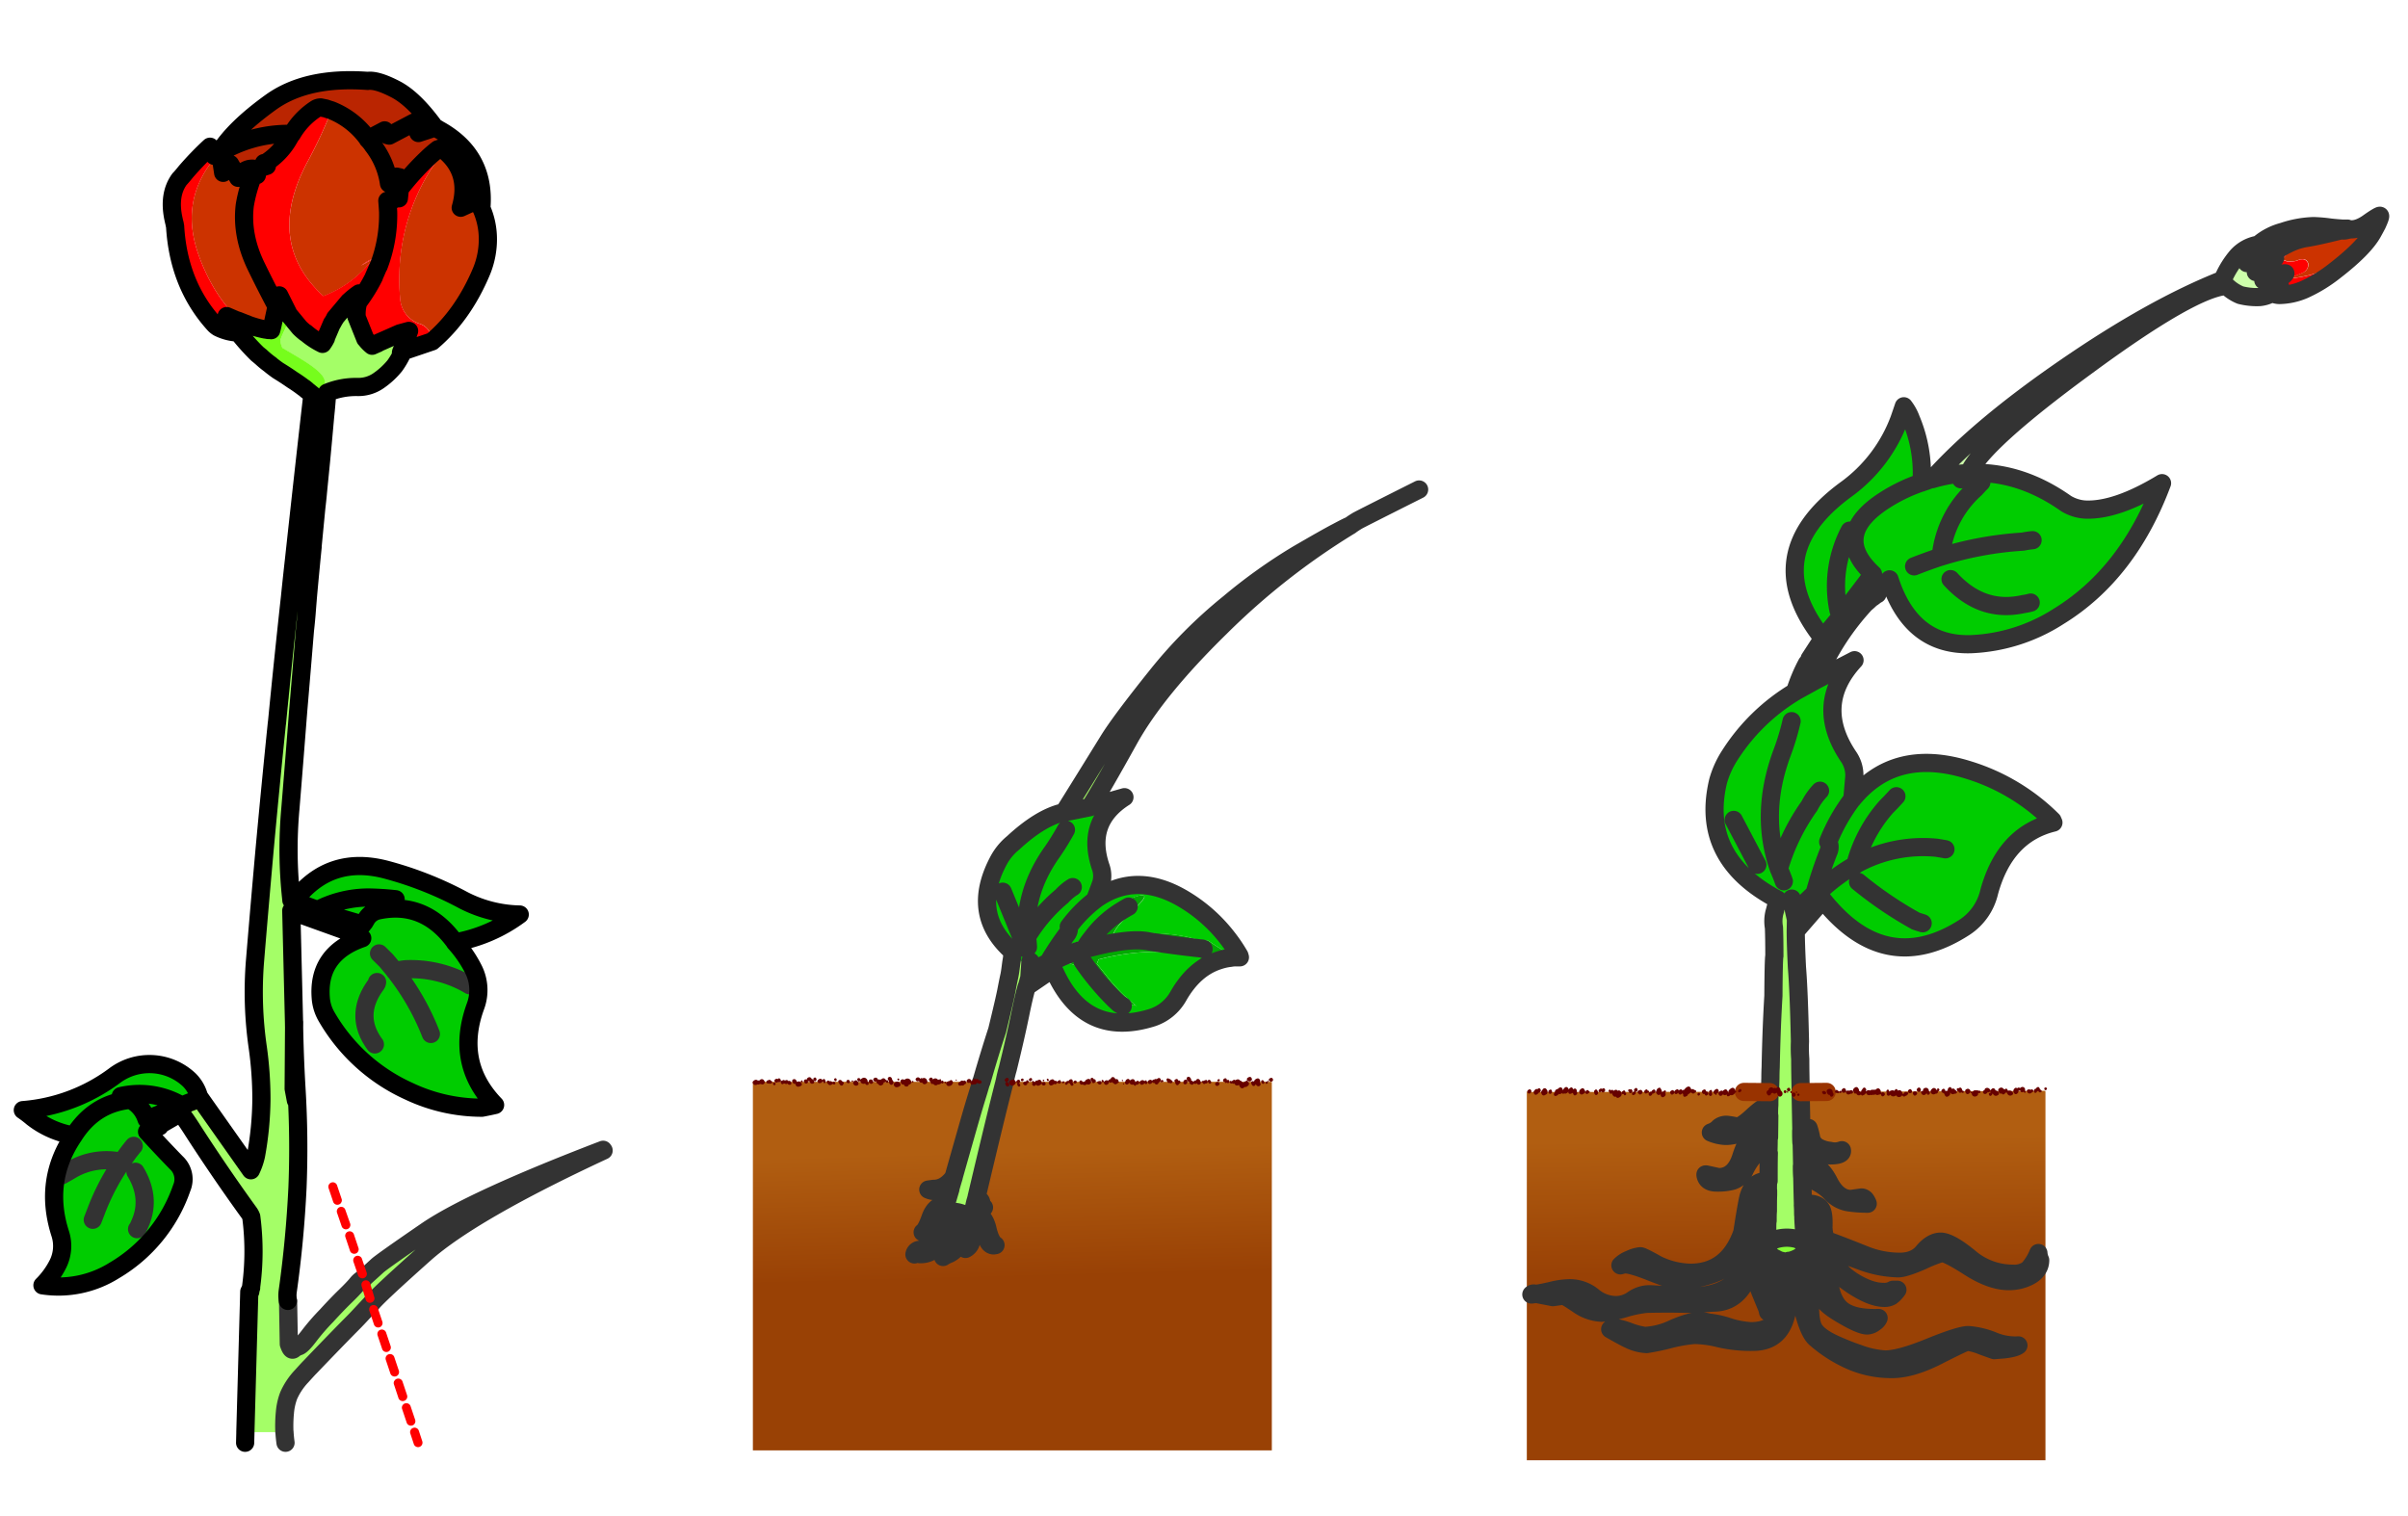 <svg xmlns="http://www.w3.org/2000/svg" xmlns:xlink="http://www.w3.org/1999/xlink" width="794.12" height="500" viewBox="0 0 794.12 500">
  <defs>
    <style>
      .cls-1 {
        fill: #fff;
      }

      .cls-2 {
        fill: #a4fe67;
      }

      .cls-3 {
        fill: #0c0;
      }

      .cls-4 {
        fill: #6f0;
      }

      .cls-5 {
        fill: #76fd1c;
      }

      .cls-6 {
        fill: #c30;
      }

      .cls-7 {
        fill: red;
      }

      .cls-8 {
        fill: #ba2501;
      }

      .cls-9 {
        fill: #cdfeab;
      }

      .cls-10 {
        fill: #e3b602;
      }

      .cls-11 {
        fill: url(#linear-gradient);
      }

      .cls-12 {
        fill: #02a901;
      }

      .cls-13 {
        fill: #a4fa67;
      }

      .cls-14 {
        fill: #85fd35;
      }

      .cls-15 {
        fill: url(#linear-gradient-2);
      }

      .cls-16, .cls-17, .cls-18 {
        fill: none;
        stroke-linecap: round;
        stroke-linejoin: round;
        stroke-width: 6px;
      }

      .cls-16 {
        stroke: #333;
      }

      .cls-17 {
        stroke: #930;
      }

      .cls-18 {
        stroke: #000;
      }

      .cls-19 {
        fill: #600;
      }
    </style>
    <linearGradient id="linear-gradient" x1="335.04" y1="1239.06" x2="332.85" y2="1321.09" gradientTransform="matrix(1, 0, 0, -1, 0, 1700.72)" gradientUnits="userSpaceOnUse">
      <stop offset="0.49" stop-color="#994105"/>
      <stop offset="1" stop-color="#b15e11"/>
    </linearGradient>
    <linearGradient id="linear-gradient-2" x1="589.54" y1="1238.47" x2="588.41" y2="1325.09" xlink:href="#linear-gradient"/>
  </defs>
  <title>shutterstock_1411800314Ресурс 1</title>
  <g id="Слой_2" data-name="Слой 2">
    <g id="Layer_1" data-name="Layer 1">
      <g id="Layer1_0_FILL" data-name="Layer1 0 FILL">
        <path class="cls-1" d="M794.12,500V0H0V500Z"/>
      </g>
      <g>
        <g id="Layer0_0_FILL" data-name="Layer0 0 FILL">
          <path class="cls-2" d="M124.47,417.49q-1.45,1.36-4.47,4.05l2.53,8.3q1.84-2.54,17.46-16.34t59.07-34.06l-.16-.23q-43.47,16.65-58.27,26.8t-16.16,11.48m-21.37-237c-.22.93-.41,1.85-.57,2.77q-2.11,9-3.16,13.66a.57.57,0,0,0-.09.23q-1.87,8.29-2.6,14.08c-.39,2.7-.76,8.28-1.14,16.73q-1,10.58-3.91,10.58h-.32q-2.1,20.55-4,41.17Q85.63,298.35,84.09,317A127.53,127.53,0,0,0,85,345.41a121.66,121.66,0,0,1,1.21,17,107.46,107.46,0,0,1-1.78,18.67,21.76,21.76,0,0,1-1.69,4.87L66,362.22l-.16.07L61,364.18l-.57.72-1.63.73.82,1.38c1.4,1.9,2.76,3.88,4.06,5.95q8.85,13.71,18.37,26.88a5.59,5.59,0,0,1,.81,1.47,87.44,87.44,0,0,1-.09,23.41,9.74,9.74,0,0,0-.24,1.29h-.32l-1.29,46.31H93.82a47.09,47.09,0,0,1,.17-6.5,20.72,20.72,0,0,1,1.23-5.51,22.46,22.46,0,0,1,4.29-6.43c.83-.92,1.65-1.82,2.46-2.69.27-.26.53-.53.79-.81q6.6-6.9,12.36-12.76c1-1,2-2,2.94-3q2.52-2.69,4.47-4.79l-2.53-8.3a7,7,0,0,0-2.37,2q-1.2,1.38-3.89,4.06T107.65,434a73.14,73.14,0,0,0-5.77,6.66q-2.28,3-3.34,3.41a5.07,5.07,0,0,0-1.79,1c-.48.39-1-.21-1.53-1.77L95,429.1a11.75,11.75,0,0,1-.07-3q2.41-17.13,3.25-34.44a325.19,325.19,0,0,0-.34-32.57h-1l.72,3.82-.72-3.82L97,337.12l-.9-36.74,3.34.91.32.56,13.9,5-1.06-1.13,1.78,1.06,5.12,2.67.66-5.2a3.72,3.72,0,0,0-.56.73l-15.45-4.56-.65-.72-6.57-2.44-.83-.32v-.15a149.08,149.08,0,0,1-.32-30.09q1.29-15.77,2.51-31.51,1.15-13.67,2.28-27.3.42-3.6.67-7.23c.1-1.26.21-2.51.3-3.75q.73-8.2,1.56-16.43M100.34,128a.86.86,0,0,1,.07-.34,2.38,2.38,0,0,0-.22.27c.27.2.55.43.84.67l-.69-.6m-11.55-8.46-2.51-1.7-.41-.25a31.2,31.2,0,0,0,3.34,2.76,4.45,4.45,0,0,1-.42-.81m-3.64-10.05a16.48,16.48,0,0,0,1.61,1.35,7.61,7.61,0,0,1,.65-2.16,35.79,35.79,0,0,1-4.22-1.09,3.1,3.1,0,0,0,.72.26,6.74,6.74,0,0,0,1.24,1.64m-7.06-.4c-.1-.13-.19-.25-.28-.35a5.7,5.7,0,0,1-.47-2.11,2.33,2.33,0,0,1,.25-1.13l-2.85-1.23,2.44,3.66c.28.37.58.76.91,1.16m14-11.65-.49,1.85-.48,1.64-1.3,6,2.27-9.5m26.32-.65a26.11,26.11,0,0,0-3.32,2.68l-4.56,5.44c-.32.54-.64,1.12-1,1.72l-2.11,4.94a13.15,13.15,0,0,1-1.14,1.87,25.36,25.36,0,0,1-5.51-3.65,19,19,0,0,1-2-1.77l-3.5-4.25a15.17,15.17,0,0,1-1.38,5.07,27.77,27.77,0,0,0-1.44,3.31,6.3,6.3,0,0,0,.65,2.67c2.63,1.52,4.88,2.85,6.73,4q7.25,4.48,7.24,7.07a3.08,3.08,0,0,1-.65,2q0,12.67-.48,23.15a5.71,5.71,0,0,0-.09,1q.72-7.47,1.37-14.95c.27-2.54.49-5.06.64-7.55a24.85,24.85,0,0,1,10.18-1.88,11.7,11.7,0,0,0,6.47-1.87,25.72,25.72,0,0,0,5.63-5.1,25.46,25.46,0,0,0,2.75-4.81c-.31.55-.53.74-.65.58s.45-1.36,1.64-3.42l.48-1.86-.25-.08L132,110l-.09-.07-7.34,3.24-1.85.81a12.6,12.6,0,0,1-2.19-2.27l-2.93-7.32v-.24a14.34,14.34,0,0,1,.5-4.4l.38-3M332.81,321.93c-.29,1.35-.61,3-1,4.95s-1.38,6.26-3,12.91q-2.52,7.72-5.19,17a.52.52,0,0,1-.1.31c-.26.87-.52,1.76-.79,2.68q-1.71,5.54-2.61,8.71-.09.22-5.62,19.75c-.38,1.23-.76,2.55-1.13,3.95q-.74,2.47-1.54,5.22-.4,1.36-.81,2.85l.16.23h.07l.9-.58a4.53,4.53,0,0,1,1.65-.29,9.29,9.29,0,0,1,4.29,1,3.54,3.54,0,0,1,2.11,2.69l.25-1q.57-3.44,1.22-6a9.89,9.89,0,0,1,.41-1.54q6.33-26.81,9.16-37.71v-.31h.09c.37-1.68.72-3.07,1-4.16q3-12.33,4.16-18.2c.82-4,1.52-7,2.12-9l.8-2.92.16-2.36-5.84-6.42a13,13,0,0,1-.25,3.42q-.4,2.82-.72,4.8m256.51,94.16a3.74,3.74,0,0,1-1.53-.16l-.67-.15H587a56.28,56.28,0,0,0-1.29,5.69,14.5,14.5,0,0,0,.91,3.47,15.62,15.62,0,0,1,.81,4.07q0,10-10.09,10a30.71,30.71,0,0,1-7.31-1.38,29.15,29.15,0,0,0-6.58-1.46,13.87,13.87,0,0,0-2.61-.5c-2.26,0-5.27.82-9,2.46a24.6,24.6,0,0,1-9.43,2.44,25,25,0,0,1-5-1.3,25.06,25.06,0,0,0-4.89-1.39,2.82,2.82,0,0,0-1.29.25.21.21,0,0,1-.24.23q4.39,2.53,6.18,3.34a14.66,14.66,0,0,0,5.84,1.55,72.63,72.63,0,0,0,7.16-1.48,48.94,48.94,0,0,1,8.6-1.52,35.79,35.79,0,0,1,8.3,1.14,46.31,46.31,0,0,0,11,1.13q8.71,0,10.9-8.79.9-3.33,1.22-17.79a1.4,1.4,0,0,0-.41-.08,1,1,0,0,1-.49.24m9.27,4.16c0-1-.65-2.26-1.94-3.68a15,15,0,0,1-1.4-1.36,6.72,6.72,0,0,1-1-1.06l-.09-.08a16.65,16.65,0,0,1-1.46.89,10.29,10.29,0,0,1-1.15.48,24.41,24.41,0,0,1,1.64,2.21,4.67,4.67,0,0,1,1.06,2l-.5,6.39a32.19,32.19,0,0,0,1.39,7.59q1.71,6.16,3.74,7.78a44.73,44.73,0,0,0,12.1,7.56,33.4,33.4,0,0,0,12.84,2.44q6.5,0,15.44-4.45t9.68-4.56a20,20,0,0,1,4.94,1.38c2.55.93,3.85,1.4,3.9,1.4l3.33-.27c2.34-.27,3.88-.7,4.64-1.29a18.77,18.77,0,0,1-8.37-1.47,27,27,0,0,0-8.21-1.94q-2.91,0-12.76,4.05t-14.62,4a30.44,30.44,0,0,1-8.85-1.94c-2.55-.88-5-1.84-7.24-2.85q-5.77-2.53-7.4-5.3Q597,436,597,430.54a42.3,42.3,0,0,1,.82-6.08c.53-2.76.8-4.16.8-4.21m-1.94-3.68a9,9,0,0,1,3.23,5.39,67.16,67.16,0,0,0,2,7.14c.71,1.19,2.89,2.81,6.51,4.87s6.06,3.09,7.46,3.09a4.12,4.12,0,0,0,2.44-1,3.2,3.2,0,0,0,1.31-1.46q-8.29.24-12-2.62c-1.84-1.41-3.15-3.71-3.91-6.91q-1.79-7.46-1.94-8a9.55,9.55,0,0,0-6.27-5.69,1.71,1.71,0,0,1-.48,1.72,2.6,2.6,0,0,1-.65.72.68.68,0,0,0-.07.25,6.72,6.72,0,0,0,1,1.06,12.24,12.24,0,0,1,1.15,1.05c.1.11.18.22.25.31m5.61-7.54a4.4,4.4,0,0,0,.31,1c.27.75.54,1.46.83,2.1a.76.76,0,0,0,.07.27q1.93.47,10,3.41A37.22,37.22,0,0,0,626,418.29c1.42,0,4-.83,7.91-2.51a46,46,0,0,1,6.41-2.53q1.79,0,9.09,4.62t13,4.64A14.38,14.38,0,0,0,669,421q3.74-1.94,3.74-5.37a6.71,6.71,0,0,1-.59-2.35,18.07,18.07,0,0,1-3.32,5.37,7.74,7.74,0,0,1-5.12,1.45,21.92,21.92,0,0,1-14.28-5.28c-4.28-3.53-7.46-5.29-9.51-5.29s-3.87,1.11-5.71,3.34-4.35,3.25-7.71,3.25a30.74,30.74,0,0,1-11.61-2.27q-12-4.79-12.67-4.79m-7.66-11.62q.09,1.14.09,2.37c0,.43,0,.86.07,1.29q3,.81,3.9,2.92c0,.05.38,1.51,1.13,4.38a.57.57,0,0,0,.09.26,29.75,29.75,0,0,0,1.56,4.31c.11.21.22.42.32.65q.57,1.13,2.43,4.28,1.63,2.69,7.07,6.26,6.11,3.92,10.09,3.91a4.27,4.27,0,0,0,2.34-.57,9.08,9.08,0,0,0,2-2.1h-1.47a5.73,5.73,0,0,1-3.17.7q-4.29,0-9.75-3.31-5.68-3.57-6.82-7.64c-.06-.22-.38-1.13-1-2.75a.76.76,0,0,1-.07-.27c-.29-.64-.56-1.35-.83-2.1a4.4,4.4,0,0,1-.31-1,12,12,0,0,1-.91-4.38q.17-4.17-.64-5.71-1.07-2-4.31-2a3.46,3.46,0,0,0-1.8.48m-12.34,5q-3.33,0-4.38,4c-.38,1.57-.87,4.46-1.47,8.69q-2.92,12.67-20.56,12.67-10.07-.87-12-.88a9.64,9.64,0,0,0-5.38,1.78,9.72,9.72,0,0,1-5.28,1.8,11.86,11.86,0,0,1-7.8-2.77,12.06,12.06,0,0,0-8-2.78,25.66,25.66,0,0,0-5.76.84c-1.95.43-3.61.75-5,1,.92.16,2.74.51,5.44,1.05l3.5-.48c.38,0,2,.95,4.78,2.85a14.63,14.63,0,0,0,7.83,2.77,37.09,37.09,0,0,0,7.61-1.47A40.88,40.88,0,0,1,543,430c3.79-.1,6.6-.13,8.45-.09q5,.09,6.73.09l6.85-.4q8,0,11.53-8.85c1.14-3.43,2-6,2.61-7.73a22.65,22.65,0,0,1,3.48-6.75l.18-.32c0-1.14,0-2.22.07-3.25,0-.17-.26-.25-.65-.25m.81-9.66c0-1.15,0-2.23.08-3.25q-5.53-.09-6.83,6.18-.72,3.48-1.85,10.88-4.65,13.25-17.07,13.25a26.08,26.08,0,0,1-11-2.69c-3.27-1.84-5.12-2.75-5.55-2.75a10.33,10.33,0,0,0-3.39,1,9.17,9.17,0,0,0-3.18,2,7.85,7.85,0,0,1,1.47-.33c1.57,0,4.52.87,8.87,2.61s7.06,2.58,8,2.58a34.09,34.09,0,0,0,12-2q6.81-2.53,9.35-7.5a39,39,0,0,0,2.35-5.25,41.31,41.31,0,0,0,1.78-6.26,30.83,30.83,0,0,1,1.38-5.53q1.15-2.94,3.27-3.43l.23.5m11.3-4.87V388a13.59,13.59,0,0,1,4.87,1.86,18.54,18.54,0,0,1,5,3.83,9.8,9.8,0,0,0,5.62,2.83,43.17,43.17,0,0,0,6.09.42,5.08,5.08,0,0,0-.58-1.14,1.82,1.82,0,0,0-1.45-.91l-3.5.49q-4.38,0-7.24-5.61t-6.64-5.6a8.5,8.5,0,0,0-2.21.49c0,1.09,0,2.17.09,3.26m-11-12.76c-2.66-.17-4.21-.25-4.64-.25q-2.35,0-4.55,6.75t-7.47,6.66l-4.06-.88h-.25v.16c.28,1.66,1.49,2.5,3.65,2.5a18.57,18.57,0,0,0,5.21-.56,7,7,0,0,0,4-3.43,22.59,22.59,0,0,1,2.77-4.45,4,4,0,0,1,5.26-1.22c.07-2,.1-3.76.1-5.28m.08-7q0,1.54-.08,7c0,1.52,0,3.28-.1,5.28-.05,2.65-.07,5.69-.07,9.1,0,1-.08,2.1-.08,3.25v1.38c-.05,1.63-.07,3.38-.07,5.27-.06,1-.09,2.12-.09,3.26s-.07,2.11-.07,3.25v.57q-.09,1.78-.09,3.9a.67.67,0,0,0,0,.49c.17-.11.25-.22.25-.33h.07l1.06-1.07a5.36,5.36,0,0,1,1.86-.87,12.68,12.68,0,0,1,5.77-.16,4.55,4.55,0,0,1,3.49,2.66v-1.29c-.1-1.31-.17-2.53-.22-3.66-.12-1.57-.21-3-.27-4.3v-.81c0-.43-.07-.86-.07-1.29q0-1.23-.09-2.37c-.1-3.3-.17-6.44-.23-9.42v-.08c-.06-1.09-.09-2.17-.09-3.26q-.07-4.15-.16-7.8c0-1.3-.08-2.58-.08-3.82-.09-4.77-.18-9-.25-12.84H583.65c-.11,1.58-.16,3-.16,4.31-.06,1.08-.09,2.05-.09,2.93v.73m-7.08,4.22a42.37,42.37,0,0,1,7.08-4.22v-.73c0-.88,0-1.85.09-2.93-1.14.16-3,1.4-5.53,3.74s-4.09,3.33-5.12,3.33a28.41,28.41,0,0,0-3.25-.57,3.76,3.76,0,0,0-2.69.81,6.25,6.25,0,0,1-2.68,1.72,14.1,14.1,0,0,0,4.79,1.13,12.67,12.67,0,0,0,7.31-2.28m23.33,6a4.76,4.76,0,0,1-2.36-2.91,23.56,23.56,0,0,0-.89-3.5H595a10.4,10.4,0,0,0-1,1.06c0,1.24,0,2.52.08,3.82,1.18-.16,2.67.43,4.47,1.8q3.18,2.36,4.95,2.35,4.25,0,3.84-1.71a6.49,6.49,0,0,1-3.91.22,10.53,10.53,0,0,1-3.82-1.13m-7.4-75.31-.65-2.92-5.44-3.5c-.27,1.41-.63,2.87-1.06,4.38a11.94,11.94,0,0,0-.14,4.88q.13,3.58.14,9.35-.24.89-.32,13.17-.64,10.79-.9,23.56-.09,1.69-.09,3.57c0,1.58-.09,3.07-.14,4.47v.16h10.14V360c-.1-4.23-.16-7.8-.16-10.74a49.47,49.47,0,0,1-.09-5.82q-.31-16.59-1-24.47c-.26-5.26-.39-9.25-.39-11.94l.07-4m24.63-105.63v-.34l-.25.09L607.29,204l-1.2.41-5,6.06-4.4,6.78a2.92,2.92,0,0,1-.88,1.53,52.76,52.76,0,0,0-3.91,9.34l7.07-3.9a84.89,84.89,0,0,1,16.09-25.19A21.66,21.66,0,0,0,616.88,197.44Z"/>
          <path class="cls-3" d="M65.63,361.74a12.11,12.11,0,0,0-3.23-5.61,19.16,19.16,0,0,0-24.72-1.29A58.13,58.13,0,0,1,7.53,366.12a35.71,35.71,0,0,1,3.12,2.37,29.89,29.89,0,0,0,13.7,6Q31.1,363.85,43,362.72a10.89,10.89,0,0,1,5,5.52l.4.89,9-3.5-9,3.5h-.07c-.11-.32-.22-.62-.33-.89a10.89,10.89,0,0,0-5-5.52q-11.86,1.14-18.62,11.77-10.14,14.88-4.47,32.42a13.3,13.3,0,0,1-1,10.4A26.79,26.79,0,0,1,14,423.9,34.62,34.62,0,0,0,37.68,419a50.71,50.71,0,0,0,22.26-27.22,7.39,7.39,0,0,0-1.78-8.3q-4.87-5-9.66-10.25l4-2.5,1.38-.91,5-4.22,1.63-.73a9.22,9.22,0,0,0-1.45-.81,27.28,27.28,0,0,0-19.2-2.6,27.28,27.28,0,0,1,19.2,2.6,9.22,9.22,0,0,1,1.45.81l.57-.72,4.87-1.89-.25-.55m-42.09,24c-1,.6-2.07,1.2-3.17,1.81,1.1-.61,2.15-1.21,3.17-1.81a22.87,22.87,0,0,1,16.67-2.59,54.36,54.36,0,0,1,3.89-5.28,54.36,54.36,0,0,0-3.89,5.28,75.91,75.91,0,0,0-8.45,16.07c-.38,1-.76,2-1.16,3,.4-1,.78-2,1.16-3a75.91,75.91,0,0,1,8.45-16.07,22.87,22.87,0,0,0-16.67,2.59M46,403.9a6.07,6.07,0,0,1-.79,1.47A6.07,6.07,0,0,0,46,403.9q4.06-8.59-1.29-17.47Q50,395.31,46,403.9m75-101.06-.81,1.37-.66,5.2q-15.1,5.2-13.63,20.24a14.43,14.43,0,0,0,1.94,5.76,59.73,59.73,0,0,0,27.06,24.46A56.21,56.21,0,0,0,159,365.31c1.46-.28,2.9-.57,4.31-.9q-13.25-13.73-6.52-32.41a15.25,15.25,0,0,0-.8-12.69,39.47,39.47,0,0,0-5.93-8.52Q140,296.9,124.53,300.31a6.05,6.05,0,0,0-3.56,2.53m6.34,13.88L125,314.44l2.28,2.28q1.47,1.72,2.94,3.57a22.34,22.34,0,0,1,3.56-.64,38,38,0,0,1,21.13,5.28,38,38,0,0,0-21.13-5.28,22.34,22.34,0,0,0-3.56.64A81.39,81.39,0,0,1,142.1,341a81.39,81.39,0,0,0-11.85-20.71q-1.47-1.85-2.94-3.57m-3.25,8a1.77,1.77,0,0,0,.32-.82,1.77,1.77,0,0,1-.32.82q-7.47,10.15-.4,19.74-7.06-9.6.4-19.74M121.62,296q4.56.08,8.85.57-4.29-.49-8.85-.57a36.6,36.6,0,0,0-17.47,4.38l15.45,4.56a3.72,3.72,0,0,1,.56-.73l.81-1.37a6.05,6.05,0,0,1,3.56-2.53q15.45-3.42,25.53,10.48a50.53,50.53,0,0,0,21.38-9.19,42.09,42.09,0,0,1-18.54-4.7A117.77,117.77,0,0,0,128,287q-19.33-5.39-31.11,10.23l6.57,2.44.65.72A36.6,36.6,0,0,1,121.62,296M311,400.65a.91.91,0,0,0,.23-.16l-.16-.23a1.24,1.24,0,0,0-.07.39m2.85-1a4.53,4.53,0,0,0-1.65.29l-.9.58h-.07a.91.91,0,0,1-.23.16.54.54,0,0,0-.42.17c0,.11-.1.27-.16.49a2.53,2.53,0,0,0,.49,1.45,5.6,5.6,0,0,0,1.29,1.55,3.89,3.89,0,0,0,.41.34,6.42,6.42,0,0,0,2.21,1.2h.38a19.19,19.19,0,0,0,2.38-.25,5.35,5.35,0,0,0,2-.79,1.5,1.5,0,0,0,.65-1.22v-.25a3.54,3.54,0,0,0-2.11-2.69,9.29,9.29,0,0,0-4.29-1m17.44-42.56a.54.54,0,0,1,.09-.27h-.09v.27m19.68-89.16-.9.16Q342.73,270,334.1,278a19.31,19.31,0,0,0-4.63,5.52q-9.66,17.81,4.31,30.22l5.84,6.42.19-3-.19,3h.84a.82.82,0,0,0,.2-.38l-.13.54,5.19-2.92a104.09,104.09,0,0,1,6.27-9.43,3.11,3.11,0,0,0,.47-2.26,44.44,44.44,0,0,1,8.7-8.86c.86-2.34,1.52-4.13,2-5.36a8.73,8.73,0,0,0-.09-5.39q-5.11-14.93,7.79-23.13l-11.36,3.24-8.53,1.72m-3.89,13q2.34-3.39,4.46-7.22-2.12,3.82-4.46,7.22-9.6,13.41-8.38,28.21a53.35,53.35,0,0,1,11.53-13.49,17.23,17.23,0,0,1,3.59-3,17.23,17.23,0,0,0-3.59,3,53.35,53.35,0,0,0-11.53,13.49c.16,1.09.26,2.17.31,3.25-.05-1.08-.15-2.16-.31-3.25q-1.21-14.79,8.38-28.21m-8.63,32-7.72-18.77,7.72,18.77m66.47-3.49a51.37,51.37,0,0,0-13.25-12.1q-16.58-10.57-30.47-.49a44.44,44.44,0,0,0-8.7,8.86,3.11,3.11,0,0,1-.47,2.26,104.09,104.09,0,0,0-6.27,9.43l-5.19,2.92-1.07,2.2-.8,2.92,8.69-5.94a5.33,5.33,0,0,0,.4.91,4.39,4.39,0,0,1,.09-.73c.22-1.9.34-2.9.34-3a1.47,1.47,0,0,0-.49.23,1.47,1.47,0,0,1,.49-.23,2.29,2.29,0,0,1-.11-.41,2,2,0,0,1,.92-1.48q1.2-3.22,9.89-5.11a42.09,42.09,0,0,1,7.4-8.53,24,24,0,0,1,7.31-5.05c2.12-.86,3.36-1.05,3.73-.56s-1.05,2.21-4.29,5.28-5.31,5.58-6,7.47a99.91,99.91,0,0,1,11.61-.5,58.36,58.36,0,0,1,13,1.24,33.26,33.26,0,0,0,6.83,1.24q14.31,9.88,6.42-.83m-3,7.4q-3.72-.75-11.13-2.19-5-.57-10.15-.75a76.26,76.26,0,0,0-18.28,2.53v-.16c-.23.59-.44,1.14-.65,1.63.48.48,1.67,1.93,3.56,4.37a51.48,51.48,0,0,0,7,7.41l2.73,2.31c-.91-.73-1.6-.85-2.07-.37-.28.32-2.09-.35-5.44-2,.43.38.86.79,1.31,1.22s1,.66,1.51,1c-.53-.32-1-.65-1.51-1s-.88-.84-1.31-1.22c-.82-.82-1.61-1.64-2.37-2.44q-12-12.28-14.71-8.61c-1.24,1.68-2,2.44-2.35,2.27q10.06,21.78,32.18,14.79a15.34,15.34,0,0,0,8.45-7q5.28-9.19,13.24-11.78m275.28-45.52-.31-.72A67.19,67.19,0,0,0,649.29,254q-24.37-7.73-38.44,9.59a60.56,60.56,0,0,0-7.94,14.06,3.5,3.5,0,0,1,.22,3,131.93,131.93,0,0,0-4.7,14L592.9,300l-.65,3.08-.07,4,8.94-10.31q20.63,25.89,46.72,9.07a19,19,0,0,0,8.12-11.6q5.2-19,21.19-22.93M625.4,262.6c-1.25,1.37-2.36,2.53-3.33,3.5a46.8,46.8,0,0,0-10.23,19.11,45.69,45.69,0,0,1,26.81-5.62c1,.16,2,.32,2.92.5-.92-.18-1.89-.34-2.92-.5a45.69,45.69,0,0,0-26.81,5.62,58.33,58.33,0,0,0-11.13,8.1,58.33,58.33,0,0,1,11.13-8.1,46.8,46.8,0,0,1,10.23-19.11c1-1,2.08-2.13,3.33-3.5m6.34,41.12c.82.28,1.58.52,2.29.74-.71-.22-1.47-.46-2.29-.74a127.47,127.47,0,0,1-19-12.91,127.47,127.47,0,0,0,19,12.91m-20.15-86L599,224.25l-7.07,3.9A65.32,65.32,0,0,0,570.49,249a31.25,31.25,0,0,0-3.93,8.61q-6.16,25.51,19.6,39.08l5.44,3.5-.73-3.83.73,3.83,1.06-.33a1,1,0,0,0,.24-.54V300l5.53-5.37a131.93,131.93,0,0,1,4.7-14,3.5,3.5,0,0,0-.22-3,60.56,60.56,0,0,1,7.94-14.06c.28-3.21.49-5.67.65-7.4a10.84,10.84,0,0,0-1.94-6.68q-11.46-17.13,2-31.77m-23.9,30.64a81.69,81.69,0,0,0,3.18-10.54,81.69,81.69,0,0,1-3.18,10.54q-7.47,20.07-1,38.19a68.51,68.51,0,0,1,10.06-20.79,21.16,21.16,0,0,1,3.5-5,21.16,21.16,0,0,0-3.5,5,68.51,68.51,0,0,0-10.06,20.79q.89,2,1.62,4.08-.74-2.11-1.62-4.08-6.43-18.1,1-38.19m-8.12,36.83-7.79-14.8,7.79,14.8m50.64-146.93a16.08,16.08,0,0,0-2.36-4.29q-.74,2.19-1.47,4.29a50.1,50.1,0,0,1-17.72,23.23q-29.25,21.54-7.54,49l5-6.06,1.2-.41a21.48,21.48,0,0,0-1-2.69A39.17,39.17,0,0,1,610,175a39.17,39.17,0,0,0-3.73,26.33,21.48,21.48,0,0,1,1,2.69l9.34-6.84.25-.09,1.46-1.7,4.79-4.3q7.08,22.1,27.06,21.37a57.7,57.7,0,0,0,28.6-9.09q23-14.07,34.21-44-15.3,9.27-25.6,8.69a13.94,13.94,0,0,1-6-1.94Q666,155.2,649.29,156c-1.13.87-2,1.57-2.58,2.1.58-.53,1.45-1.23,2.58-2.1a49.28,49.28,0,0,0-12,2,2.84,2.84,0,0,0-.66.07c-.92.39-1.9.74-2.93,1.06A55.2,55.2,0,0,0,621.5,165q-17.71,11.37-3.82,24.28l-8.28,10.9,8.28-10.9Q603.78,176.4,621.5,165a55.2,55.2,0,0,1,12.19-5.87,45.45,45.45,0,0,0-3.48-20.88m21.2,22.93c.65-.71,1.3-1.42,2-2.12-.66.7-1.31,1.41-2,2.12A34.51,34.51,0,0,0,640,183.63a114.24,114.24,0,0,1,27.13-5,26.91,26.91,0,0,1,3.18-.48,26.91,26.91,0,0,0-3.18.48,114.24,114.24,0,0,0-27.13,5q-4.38,1.45-8.78,3.18,4.39-1.73,8.78-3.18a34.51,34.51,0,0,1,11.38-22.42m15.93,38a17.45,17.45,0,0,0,2.35-.48,17.45,17.45,0,0,1-2.35.48q-13.74,3.09-24.08-8.21Q653.61,202.31,667.34,199.22Z"/>
          <path class="cls-4" d="M99.76,301.85l-.32-.56-.16.31Z"/>
          <path class="cls-5" d="M85.79,117.56h.08c-.28-.25-.55-.47-.81-.68a7.74,7.74,0,0,1,.73.68m1.62-8.91,1,.16c-.31-.07-.63-.13-1-.18v0m-6.16-1.81a.83.83,0,0,0-.25-.08l-2.53-1-.88-.31a2.33,2.33,0,0,0-.25,1.13,5.7,5.7,0,0,0,.47,2.11c.09.1.18.22.28.35l.31.4a.73.73,0,0,1,.16.22,72.14,72.14,0,0,0,6.26,7l.24.2c.26.21.53.43.81.68l.41.25,2.51,1.7a4.45,4.45,0,0,0,.42.81c.81.66,1.65,1.29,2.51,1.89q2.37,1.44,4.71,3.07c1.29.81,2.55,1.69,3.76,2.62a2.38,2.38,0,0,1,.22-.27.86.86,0,0,0-.07.34l.69.6.12.06a6.62,6.62,0,0,0,.56.47l1.3,1.06q-3.08,27-6,53.87-.72,6.41-1.38,12.84-2.28,20.79-4.31,41.62h.32q2.94,0,3.91-10.58c.38-8.45.75-14,1.14-16.73q.73-5.79,2.6-14.08a.57.57,0,0,1,.09-.23q1-4.62,3.16-13.66c.16-.92.35-1.84.57-2.77v-.38l1.21-12.52c.22-1.85.42-3.67.57-5.45l1-10.08a5.71,5.71,0,0,1,.09-1q.48-10.47.48-23.15a3.08,3.08,0,0,0,.65-2q0-2.58-7.24-7.07c-1.85-1.14-4.1-2.47-6.73-4a6.3,6.3,0,0,1-.65-2.67,27.77,27.77,0,0,1,1.44-3.31,15.17,15.17,0,0,0,1.38-5.07l-3.17-6.33-2.27,9.5c-.15.66-.32,1.31-.5,2a7.77,7.77,0,0,0-1-.06l-1-.16a7.61,7.61,0,0,0-.65,2.16,16.48,16.48,0,0,1-1.61-1.35,6.74,6.74,0,0,1-1.24-1.64,3.1,3.1,0,0,1-.72-.26A15.1,15.1,0,0,1,81.25,106.84Z"/>
          <path class="cls-6" d="M73.12,108.38A10.83,10.83,0,0,0,72,108a16.24,16.24,0,0,0,6.57,1.69.73.73,0,0,0-.16-.22l-.31-.4c-.33-.4-.63-.79-.91-1.16a5.75,5.75,0,0,1-4.06.48M84.66,88.15q3.16,6.51,6.49,12.75l.48-1.64q-1.63-2.82-3-5.76a91.33,91.33,0,0,1-7.89-25.81q-1.23,10.07,3.9,20.46M59.22,59.06q-3.75,5.11-2,13.18c.11.52.24,1.09.4,1.69a35.32,35.32,0,0,1,.81-11.62c.27-1.08.55-2.16.82-3.25m25.52-1.3a4.93,4.93,0,0,1-.34-1.95,47.63,47.63,0,0,0-3.64,11.88l4-9.93m-.34-1.95a4.93,4.93,0,0,0,.34,1.95l1.54-2.52-1.88.57m2.78-2v-.06h-.09l.09.06M72.63,50.46h-.25l-.25.39-.57.4q-12.42,14.13-6.32,32.1a62.75,62.75,0,0,0,5.67,12.19,49.22,49.22,0,0,0,5.94,7.89,8.45,8.45,0,0,1,1.62,2.35l2.53,1a.83.83,0,0,1,.25.08,15.1,15.1,0,0,0,1.94.72,35.79,35.79,0,0,0,4.22,1.09v0c.34.05.66.11,1,.18a7.77,7.77,0,0,1,1,.06c.18-.65.35-1.3.5-2l1.3-6q-3.33-6.24-6.49-12.75-5.13-10.4-3.9-20.46A47.63,47.63,0,0,1,84.4,55.81a4.37,4.37,0,0,0-3.33.34,4.76,4.76,0,0,0-1.86,1.61l-.58.73-.07.16L75.88,54.1,73.6,57l-1-6.55m47.86,61.26a12.6,12.6,0,0,0,2.19,2.27l1.85-.81a4.72,4.72,0,0,1-3.31-.74l-.73-.72m-11.23-5.87.34.75c.32-.6.64-1.18,1-1.72l-1.3,1m-8.42,3.91a25.36,25.36,0,0,0,5.51,3.65,13.15,13.15,0,0,0,1.14-1.87q-1,0-1.89.09a9.87,9.87,0,0,1-4.76-1.87m14.28-10.32a26.11,26.11,0,0,1,3.32-2.68l-.38,3a53.08,53.08,0,0,0,5.26-8.44l-8.2,8.12M130,65.72l-2.28.49c.1,1.18.19,2.4.26,3.66a47,47,0,0,1-3.1,17.88l-1.55,3.57a53.08,53.08,0,0,1-5.26,8.44,14.34,14.34,0,0,0-.5,4.4v.16A65.12,65.12,0,0,0,129,72.72c.23-2.34.55-4.68,1-7M109.35,36.4a155.26,155.26,0,0,1-7.95,17q-14.15,26.48,5.26,44.28a36.94,36.94,0,0,0,16.27-12.18l1.38.4.56,1.88A47,47,0,0,0,128,69.87c-.07-1.26-.16-2.48-.26-3.66l2.28-.49,1.55-.34.33-3.14V58.49l-1.06-.23-2.52,2.27a26.53,26.53,0,0,0-5.36-12.6,11.84,11.84,0,0,0-1.62-2,27.06,27.06,0,0,0-12-9.5m12.27,49.47a4.34,4.34,0,0,1,1.22-.4c-1.46.81-2.7,1.52-3.72,2.1a26.86,26.86,0,0,1,2.5-1.7M105.79,35.43a3.18,3.18,0,0,0-1.64.47,24.51,24.51,0,0,0-7.87,8.29l9.51-8.76M145.09,49l.35,2.11A66.83,66.83,0,0,0,131.69,90a64.31,64.31,0,0,0,.27,8.59,9.3,9.3,0,0,0,6.58,8.22q3.57,1.3,4,5.76,10.16-8.68,16.18-22.84A27.72,27.72,0,0,0,160.88,78a25,25,0,0,0-2.12-9.35L157,66.21l-5,2.29q3.48-12.14-6.1-19.43a1.25,1.25,0,0,0-.75-.08M744,89.76c1.4.34,2.64.61,3.72.83l3.09-1a22.65,22.65,0,0,1-5.52-.16,3,3,0,0,1-1.29.3m7.46,6.86.33.64a21.55,21.55,0,0,0,8.37-1.88,54.75,54.75,0,0,1-8.7,1.24m2.85-16a1.92,1.92,0,0,1,.65,1.62,2.58,2.58,0,0,1-.81,1.63c-.87,1-1.37,1.62-1.47,1.78v.09a2.74,2.74,0,0,1,1,.22,2.87,2.87,0,0,0,1,.27,8.94,8.94,0,0,0,3.09-.34,2.5,2.5,0,0,1,1.38-.4,1.86,1.86,0,0,1,2.12,1.94,2.89,2.89,0,0,1-1.88,2.53Q756.7,91,755.1,91.81q16.67-1.55,25.9-14,1.49-2,2.85-3.66c.92-2,1.25-3,1-3s-1.61.76-3.73,2.28-4,2.19-5.53,2.19a9.36,9.36,0,0,0-1.71.25,3.61,3.61,0,0,1-1.7.08q-7.8,2-11.44,2.53a20.56,20.56,0,0,0-6.43,2.11m-6.34,3.49-.56.9c.53-.38,1.07-.78,1.62-1.21a3.24,3.24,0,0,0,.57-.59l-1.63.9m-7,2.28v.39h2.26a.44.44,0,0,1,.27-.07,10.47,10.47,0,0,1,2.42-.82,3.28,3.28,0,0,0,1-.49l.24-.16a1.24,1.24,0,0,1,.17-.23h.09l.56-.9,1.63-.9,4.06-2.28.65-.31a20.56,20.56,0,0,1,6.43-2.11q3.64-.58,11.44-2.53l.09-.56c-1-.06-2.28-.17-3.74-.33a49.87,49.87,0,0,0-5.53-.48,34.38,34.38,0,0,0-10.07,1.85,20.15,20.15,0,0,0-7.8,4v.07a.24.24,0,0,0-.1.17Q744,82,741,86.37Z"/>
          <path class="cls-7" d="M57.75,74.66l-.16-.73V74a1.39,1.39,0,0,0,.16.65M70.69,51.41l-1.47-3a102.24,102.24,0,0,0-8,8.3c-.65.81-1.3,1.59-2,2.35-.27,1.09-.55,2.17-.82,3.25a35.32,35.32,0,0,0-.81,11.62l.16.73q1.13,19.2,12.84,32.18A5.7,5.7,0,0,0,72,108a10.83,10.83,0,0,1,1.13.39,5.75,5.75,0,0,0,4.06-.48l-2.44-3.66,2.85,1.23.88.31a8.45,8.45,0,0,0-1.62-2.35,49.22,49.22,0,0,1-5.94-7.89,62.75,62.75,0,0,1-5.67-12.19q-6.09-18,6.32-32.1l-.87.16m62.22,64.44v-.07c-.06,0-.09,0-.09.07h.09M122.84,85.47a4.34,4.34,0,0,0-1.22.4,26.86,26.86,0,0,0-2.5,1.7c1-.58,2.26-1.29,3.72-2.1m-14-49.23-1.46-.49-1.62-.32-9.51,8.76-.18.16c-.43.76-.86,1.49-1.29,2.21a23,23,0,0,1-6.9,7,3,3,0,0,0-.73.26v.06l.88.81-1.78.58-1.54,2.52-4,9.93A91.33,91.33,0,0,0,88.65,93.5q1.35,2.94,3,5.76l.49-1.85,3.17,6.33,3.5,4.25a19,19,0,0,0,2,1.77,9.87,9.87,0,0,0,4.76,1.87q.91-.09,1.89-.09l2.11-4.94-.34-.75,1.3-1,4.56-5.44,8.2-8.12,1.55-3.57-.56-1.88-1.38-.4a36.94,36.94,0,0,1-16.27,12.18Q87.25,79.85,101.4,53.37a155.26,155.26,0,0,0,7.95-17l-.48-.16m-1.38-.49h-.08l1.46.49a1.14,1.14,0,0,0-1.38-.49m38,15.35L145.09,49l-.72.25a39.35,39.35,0,0,0-3.4,2.92,88.49,88.49,0,0,0-9.1,10.08l-.33,3.14-1.55.34c-.44,2.32-.76,4.66-1,7a65.12,65.12,0,0,1-11.44,31.6v.08l2.93,7.32.73.72a4.72,4.72,0,0,0,3.31.74l7.34-3.24,3-.82-.49,2L133.9,113q.89-.24-1,2.77v.07l9.59-3.25q-.39-4.45-4-5.76A9.3,9.3,0,0,1,132,98.62a64.31,64.31,0,0,1-.27-8.59A66.83,66.83,0,0,1,145.44,51.1M747.12,85.22l-.24.16.41.4a27,27,0,0,1,2.74-.63,3.44,3.44,0,0,1,.26-.34v.26a.45.45,0,0,0-.26.08c-1.07,1.18-1.93,2.08-2.57,2.67a8.07,8.07,0,0,1-2.2,1.64,22.65,22.65,0,0,0,5.52.16l-3.09,1a18.61,18.61,0,0,0,2.94.31,3.38,3.38,0,0,0,1.44-.31,2.21,2.21,0,0,1,1.14-.4h.5c-.54.91-1.77,1.53-3.68,1.85a33.42,33.42,0,0,0-3.63.42,18.84,18.84,0,0,0,5.53,2.11,3,3,0,0,1-1,1.22l.49.83a54.75,54.75,0,0,0,8.7-1.24,48.12,48.12,0,0,0,9.9-6.1q9.76-7.55,12.6-12.84c.48-.86.89-1.62,1.22-2.26q-1.36,1.69-2.85,3.66-9.24,12.42-25.9,14,1.6-.81,4.21-1.87a2.89,2.89,0,0,0,1.88-2.53,1.86,1.86,0,0,0-2.12-1.94,2.5,2.5,0,0,0-1.38.4,8.94,8.94,0,0,1-3.09.34,2.87,2.87,0,0,1-1-.27,2.74,2.74,0,0,0-1-.22v-.09c.1-.16.6-.76,1.47-1.78a2.58,2.58,0,0,0,.81-1.63,1.92,1.92,0,0,0-.65-1.62l-.65.31-4.06,2.28a3.24,3.24,0,0,1-.57.59c-.55.43-1.09.83-1.62,1.21l-.26.23m.26-.23h-.09a1.24,1.24,0,0,0-.17.23Z"/>
          <path class="cls-8" d="M72.63,50.28v.18l1,6.55,2.28-2.91,2.68,4.55.07-.16.58-.73a4.76,4.76,0,0,1,1.86-1.61,4.37,4.37,0,0,1,3.33-.34l1.88-.57,1.78-.58-.88-.81-.09-.06h.09a3,3,0,0,1,.73-.26,23,23,0,0,0,6.9-7c.43-.72.86-1.45,1.29-2.21a7.18,7.18,0,0,0-1.78-.23,44.05,44.05,0,0,0-21.69,6.16m34.78-14.53h.08a1.14,1.14,0,0,1,1.38.49l.48.16a27.06,27.06,0,0,1,12,9.5L126.84,43l.87,1.56.64.16,8.15-4.3L138,43.87l5.43-1.78q-6.75-9.36-12.84-12.59t-9.32-2.85q-20.16-1.56-32,7.06T72.54,50l.09.31a44.05,44.05,0,0,1,21.69-6.16,7.18,7.18,0,0,1,1.78.23l.18-.16a24.51,24.51,0,0,1,7.87-8.29,3.18,3.18,0,0,1,1.64-.47l1.62.32m37.22,6.91a3.79,3.79,0,0,0-1.16-.57L138,43.87l-1.54-3.41-8.15,4.3-.64-.16L126.84,43l-5.53,2.86a11.84,11.84,0,0,1,1.62,2,26.53,26.53,0,0,1,5.36,12.6l2.52-2.27,1.06.23v3.75A88.49,88.49,0,0,1,141,52.16a39.35,39.35,0,0,1,3.4-2.92l.72-.25a1.25,1.25,0,0,1,.75.08q9.58,7.31,6.1,19.43l5-2.29,1.79,2.44Q160.25,51.19,144.63,42.66Z"/>
          <path class="cls-9" d="M323.63,396.84a1.36,1.36,0,0,0-.32-.88,9.37,9.37,0,0,0-1.22-1.15,9.89,9.89,0,0,0-.41,1.54q.65,2.19,2.28,2.19a.71.71,0,0,0,.55-.25,1.75,1.75,0,0,1-.48-.55,1.82,1.82,0,0,1-.4-.9m-8.47,9h-.38c-.12.54-.26,1.41-.41,2.62a10,10,0,0,1-.5,2.1,5.8,5.8,0,0,1-1.38,1.8,13.18,13.18,0,0,0-1.46,1.7v.47a10.12,10.12,0,0,1,1.94-1,6.53,6.53,0,0,0,2.62-2.21,23.61,23.61,0,0,0,2-5.78,19.19,19.19,0,0,1-2.38.25m-2.59-1.2a3.89,3.89,0,0,1-.41-.34,5.6,5.6,0,0,1-1.29-1.55,4.67,4.67,0,0,0-1.53,3.18,6.09,6.09,0,0,1-1.63,3.74c-1.8,1.47-2.74,2.23-2.84,2.28-.83.15-1.46.26-1.9.3a1.89,1.89,0,0,0-1.44,1.49,2.28,2.28,0,0,1,.88-.35l.9.26a6.71,6.71,0,0,0,5.53-2.44,69.8,69.8,0,0,0,3.73-6.57m-5.78-2.93q-1.43,4-2.55,4.69l2.25-1.28c.92-.55,1.43-1.06,1.54-1.54.44-2,1.22-3,2.35-3.16a1.64,1.64,0,0,1,.58-.09s0-.08.07-.08q.41-1.49.81-2.85H311q-2.92.55-4.24,4.31m-.64-9.35a5.58,5.58,0,0,0,2.76.47l1.56-.06a3.14,3.14,0,0,0,1.13-.25,3.22,3.22,0,0,1,1.78-.34c.37-1.4.75-2.72,1.13-3.95a10.35,10.35,0,0,1-3,2.91,6.89,6.89,0,0,1-3.64,1l-1.72.24m16.51,11.29a14,14,0,0,1,2,2.35,10.82,10.82,0,0,1,.89,2.84c.48,1.26,1.19,1.89,2.12,1.89l.57-.09c-1.09-.7-2-2.43-2.61-5.19q-.88-3.82-3.25-5l-1.21.64a5,5,0,0,0,1.47,2.53M733.31,92.15a.66.66,0,0,0-.24.14,4.66,4.66,0,0,0,.56,1.37l-.32-1.51m-.24.14H733q-23,9.1-51.75,28.86t-44,36.88a49.28,49.28,0,0,1,12-2q4.47-10.09,38.61-35.1,34.19-25.2,45.89-26.59l-.16-.65a4.66,4.66,0,0,1-.56-1.37M741,86.76v-.39q3.07-4.4,4-5.69h-.15a11.94,11.94,0,0,0-7.07,3.82,29.67,29.67,0,0,0-4.38,6.9,3.39,3.39,0,0,0-.25.64l.16.11.32,1.51c.11.13.25.27.41.43l.08.06.25.26a14.58,14.58,0,0,0,4.47,2.91,22.13,22.13,0,0,0,6.34.65,9.84,9.84,0,0,0,3.5-1l.79-.32a8.69,8.69,0,0,0,1.47-.89,3,3,0,0,0,1-1.22,18.84,18.84,0,0,1-5.53-2.11A33.42,33.42,0,0,1,750,92c1.91-.32,3.14-.94,3.68-1.85h-.5a2.21,2.21,0,0,0-1.14.4,3.38,3.38,0,0,1-1.44.31,18.61,18.61,0,0,1-2.94-.31c-1.08-.22-2.32-.49-3.72-.83a3,3,0,0,0,1.29-.3,8.07,8.07,0,0,0,2.2-1.64c.64-.59,1.5-1.49,2.57-2.67a27,27,0,0,0-2.74.63,24.12,24.12,0,0,0-3.32,1h-3Z"/>
          <path class="cls-10" d="M320.94,406.43q0-.26-1.23-1.14c.06.33.15.71.26,1.14a11.27,11.27,0,0,1-.91,3.07l.18,1a4.18,4.18,0,0,1-.83,1.47,3.41,3.41,0,0,0,1.88-2.53,4.64,4.64,0,0,1,.33-1.55,5.25,5.25,0,0,0,.32-1.45M311,400.26s-.07,0-.07.08a1,1,0,0,0-.42.48.54.54,0,0,1,.42-.17,1.24,1.24,0,0,1,.07-.39m195.66,26.48-.73-.15a1.09,1.09,0,0,0-.9.32h.16c.43-.06.92-.12,1.47-.17m76.15,4.88c0,.32.13.67.23,1.06v-.24c-.05-.12-.12-.39-.23-.82m-.58-20.4a1.66,1.66,0,0,1,.49-.32.67.67,0,0,1,0-.49c-.06,0-.09,0-.09.08a2.33,2.33,0,0,0-.4.73m11.86,2.85.09.08a.68.68,0,0,1,.07-.25l-.16.17m2.53,2.5c-.07-.09-.15-.2-.25-.31a12.24,12.24,0,0,0-1.15-1.05,15,15,0,0,0,1.4,1.36m1.61-9.66a2.05,2.05,0,0,0-1.94-1,2.55,2.55,0,0,0-1.29.24c.05,1.13.12,2.35.22,3.66l2-.08q1.71,1.14,4.23,3.18a29.75,29.75,0,0,1-1.56-4.31,3.41,3.41,0,0,1-1.62-1.72m-3.5-5c.06,1.3.15,2.73.27,4.3a2.55,2.55,0,0,1,1.29-.24,2.05,2.05,0,0,1,1.94,1,3.41,3.41,0,0,0,1.62,1.72.57.57,0,0,1-.09-.26c-.75-2.87-1.13-4.33-1.13-4.38q-.87-2.12-3.9-2.92v.81m-19.64-41.76,8.53.07V360l-8.53.09m18.67-.09v.16l8.62-.07Z"/>
          <path class="cls-11" d="M331.34,356.79a.54.54,0,0,0-.09.27v0q-2.82,10.9-9.16,37.71a9.37,9.37,0,0,1,1.22,1.15,1.36,1.36,0,0,1,.32.88,1.82,1.82,0,0,0,.4.9,1.75,1.75,0,0,0,.48.55.71.71,0,0,1-.55.25q-1.63,0-2.28-2.19-.65,2.59-1.22,6l-.25,1v.25a1.5,1.5,0,0,1-.65,1.22,1.36,1.36,0,0,0,.15.48q1.23.88,1.23,1.14a5.25,5.25,0,0,1-.32,1.45,4.64,4.64,0,0,0-.33,1.55,3.41,3.41,0,0,1-1.88,2.53,4.18,4.18,0,0,0,.83-1.47l-.18-1a11.27,11.27,0,0,0,.91-3.07c-.11-.43-.2-.81-.26-1.14a1.36,1.36,0,0,1-.15-.48,5.35,5.35,0,0,1-2,.79,23.61,23.61,0,0,1-2,5.78,6.53,6.53,0,0,1-2.62,2.21,10.12,10.12,0,0,0-1.94,1v-.47a13.18,13.18,0,0,1,1.46-1.7,5.8,5.8,0,0,0,1.38-1.8,10,10,0,0,0,.5-2.1c.15-1.21.29-2.08.41-2.62a6.42,6.42,0,0,1-2.21-1.2,69.8,69.8,0,0,1-3.73,6.57,6.71,6.71,0,0,1-5.53,2.44l-.9-.26a2.28,2.28,0,0,0-.88.35,1.89,1.89,0,0,1,1.44-1.49c.44,0,1.07-.15,1.9-.3.1,0,1-.81,2.84-2.28a6.09,6.09,0,0,0,1.63-3.74,4.67,4.67,0,0,1,1.53-3.18,2.53,2.53,0,0,1-.49-1.45c.06-.22.12-.38.16-.49a1,1,0,0,1,.42-.48,1.64,1.64,0,0,0-.58.09c-1.13.14-1.91,1.2-2.35,3.16-.11.48-.62,1-1.54,1.54l-2.25,1.28q1.13-.68,2.55-4.69,1.32-3.75,4.24-4.31h.81q.81-2.75,1.54-5.22a3.22,3.22,0,0,0-1.78.34,3.14,3.14,0,0,1-1.13.25l-1.56.06a5.58,5.58,0,0,1-2.76-.47l1.72-.24a6.89,6.89,0,0,0,3.64-1,10.35,10.35,0,0,0,3-2.91q5.53-19.51,5.62-19.75.9-3.18,2.61-8.71c.27-.92.53-1.81.79-2.68a.52.52,0,0,0,.1-.31H248.29V478.34H419.43V356.79H331.34M324.68,406a14,14,0,0,0-2-2.35,5,5,0,0,1-1.47-2.53l1.21-.64q2.37,1.14,3.25,5c.64,2.76,1.52,4.49,2.61,5.19l-.57.09c-.93,0-1.64-.63-2.12-1.89A10.82,10.82,0,0,0,324.68,406Z"/>
          <path class="cls-12" d="M405.85,315.91a9.06,9.06,0,0,1,1.8-.16h1.29l-.16-.56a50.32,50.32,0,0,0-3.9-5.78q7.89,10.72-6.42.83a33.26,33.26,0,0,1-6.83-1.24,58.36,58.36,0,0,0-13-1.24,99.91,99.91,0,0,0-11.61.5q1.07-2.83,6-7.47c3.24-3.07,4.68-4.83,4.29-5.28s-1.61-.3-3.73.56a24,24,0,0,0-7.31,5.05,42.09,42.09,0,0,0-7.4,8.53q-8.69,1.88-9.89,5.11a2,2,0,0,0-.92,1.48,2.29,2.29,0,0,0,.11.41l.64-.33a21.5,21.5,0,0,1,3.08-1.39,38,38,0,0,1,4.64-1.62,1.53,1.53,0,0,1,.56-.09l.4-.16,1.13-1.78a22.2,22.2,0,0,1,1.4-1.87A34.82,34.82,0,0,1,369,301c.93-.6,2-1.25,3.25-1.95-1.24.7-2.32,1.35-3.25,1.95a34.82,34.82,0,0,0-8.93,8.45,22.2,22.2,0,0,0-1.4,1.87l-1.13,1.78c2.44-.65,4.7-1.19,6.76-1.62a11.9,11.9,0,0,1,1.78-.34q8-1.52,12.36-.72,5.5,1,15.1,2.12c.93.11,1.9.22,2.91.32.18.05.34.11.5.17-.16-.06-.32-.12-.5-.17-1-.1-2-.21-2.91-.32q-9.58-1.12-15.1-2.12-4.39-.79-12.36.72a11.9,11.9,0,0,0-1.78.34c-2.06.43-4.32,1-6.76,1.62l-.4.16a1.53,1.53,0,0,0-.56.09,38,38,0,0,0-4.64,1.62,21.5,21.5,0,0,0-3.08,1.39l-.64.33c0,.1-.12,1.1-.34,3a4.39,4.39,0,0,0-.09.73l.25.4c.32.17,1.11-.59,2.35-2.27q2.68-3.67,14.71,8.61-2.91-3.17-5.53-6.59c-.86-1.14-1.7-2.3-2.5-3.49.8,1.19,1.64,2.35,2.5,3.49q2.61,3.42,5.53,6.59c.76.8,1.55,1.62,2.37,2.44,3.35,1.68,5.16,2.35,5.44,2,.47-.48,1.16-.36,2.07.37l-2.73-2.31a51.48,51.48,0,0,1-7-7.41c-1.89-2.44-3.08-3.89-3.56-4.37.21-.49.42-1,.65-1.63v.16a76.26,76.26,0,0,1,18.28-2.53q5.12.18,10.15.75,7.41,1.44,11.13,2.19A18.18,18.18,0,0,1,405.85,315.91Z"/>
          <path class="cls-13" d="M427.79,182.9A176,176,0,0,0,405.28,199a155.4,155.4,0,0,0-23.88,24.13q-11.81,14.72-15.69,21-10,16.16-14.78,23.81l8.53-1.72q3.66-6,12.83-22.25T402.35,207a232.42,232.42,0,0,1,42.91-33.71c-.76.32-2.28,1.07-4.55,2.27S434.13,179.21,427.79,182.9Z"/>
          <path class="cls-14" d="M594.93,413.18a1.71,1.71,0,0,0,.48-1.72s-.07,0-.07-.08a.33.33,0,0,0-.09-.25,4.55,4.55,0,0,0-3.49-2.66,12.68,12.68,0,0,0-5.77.16,5.36,5.36,0,0,0-1.86.87l-1.06,1.07H583c0,.11-.08.22-.25.33a1.66,1.66,0,0,0-.49.32v.66a2.55,2.55,0,0,0,1,1.52l.18.19a8.78,8.78,0,0,0,2.2,1.45c.1,0,.29.16.56.33a3.41,3.41,0,0,1,.88.41h.08l.67.15a3.74,3.74,0,0,0,1.53.16,1,1,0,0,0,.49-.24,1.4,1.4,0,0,1,.41.08,6.19,6.19,0,0,1,1.29-.49,10.29,10.29,0,0,0,1.15-.48,16.65,16.65,0,0,0,1.46-.89l.16-.17A2.6,2.6,0,0,0,594.93,413.18Z"/>
          <path class="cls-15" d="M597.29,375.47a4.76,4.76,0,0,0,2.36,2.91,10.53,10.53,0,0,0,3.82,1.13,6.49,6.49,0,0,0,3.91-.22q.4,1.71-3.84,1.71-1.77,0-4.95-2.35c-1.8-1.37-3.29-2-4.47-1.8q.09,3.64.16,7.8a8.5,8.5,0,0,1,2.21-.49q3.79,0,6.64,5.6t7.24,5.61l3.5-.49a1.82,1.82,0,0,1,1.45.91,5.08,5.08,0,0,1,.58,1.14,43.17,43.17,0,0,1-6.09-.42,9.8,9.8,0,0,1-5.62-2.83,18.54,18.54,0,0,0-5-3.83,13.59,13.59,0,0,0-4.87-1.86c.06,3,.13,6.12.23,9.42a3.46,3.46,0,0,1,1.8-.48q3.24,0,4.31,2,.81,1.55.64,5.71a12,12,0,0,0,.91,4.38q.66,0,12.67,4.79a30.74,30.74,0,0,0,11.61,2.27c3.36,0,5.93-1.09,7.71-3.25S638,409.5,640,409.5s5.23,1.76,9.51,5.29a21.92,21.92,0,0,0,14.28,5.28,7.74,7.74,0,0,0,5.12-1.45,18.07,18.07,0,0,0,3.32-5.37,6.71,6.71,0,0,0,.59,2.35q0,3.43-3.74,5.37a14.38,14.38,0,0,1-6.66,1.54q-5.77,0-13-4.64t-9.09-4.62a46,46,0,0,0-6.41,2.53c-3.86,1.68-6.49,2.51-7.91,2.51a37.22,37.22,0,0,1-12.49-2.51q-8.06-2.94-10-3.41c.59,1.62.91,2.53,1,2.75q1.14,4.06,6.82,7.64,5.46,3.32,9.75,3.31a5.73,5.73,0,0,0,3.17-.7h1.47a9.08,9.08,0,0,1-2,2.1,4.27,4.27,0,0,1-2.34.57q-4,0-10.09-3.91-5.43-3.57-7.07-6.26-1.86-3.15-2.43-4.28c-.1-.23-.21-.44-.32-.65q-2.52-2-4.23-3.18l-2,.08v1.29a.33.33,0,0,1,.09.25c0,.05,0,.08.07.08a9.55,9.55,0,0,1,6.27,5.69q.15.5,1.94,8c.76,3.2,2.07,5.5,3.91,6.91q3.74,2.87,12,2.62a3.2,3.2,0,0,1-1.31,1.46,4.12,4.12,0,0,1-2.44,1q-2.1,0-7.46-3.09c-3.62-2.06-5.8-3.68-6.51-4.87a67.16,67.16,0,0,1-2-7.14,9,9,0,0,0-3.23-5.39c1.29,1.42,1.94,2.64,1.94,3.68,0,.05-.27,1.45-.8,4.21a42.3,42.3,0,0,0-.82,6.08q0,5.46,1.29,7.65,1.62,2.76,7.4,5.3c2.28,1,4.69,2,7.24,2.85a30.44,30.44,0,0,0,8.85,1.94q4.8,0,14.62-4t12.76-4.05a27,27,0,0,1,8.21,1.94,18.77,18.77,0,0,0,8.37,1.47c-.76.59-2.3,1-4.64,1.29l-3.33.27s-1.35-.47-3.9-1.4a20,20,0,0,0-4.94-1.38q-.74,0-9.68,4.56t-15.44,4.45A33.4,33.4,0,0,1,610.94,449a44.73,44.73,0,0,1-12.1-7.56q-2-1.62-3.74-7.78a32.19,32.19,0,0,1-1.39-7.59l.5-6.39a4.67,4.67,0,0,0-1.06-2,24.41,24.41,0,0,0-1.64-2.21,6.19,6.19,0,0,0-1.29.49q-.33,14.46-1.22,17.79-2.19,8.79-10.9,8.79a46.31,46.31,0,0,1-11-1.13,35.79,35.79,0,0,0-8.3-1.14,48.94,48.94,0,0,0-8.6,1.52,72.63,72.63,0,0,1-7.16,1.48,14.66,14.66,0,0,1-5.84-1.55q-1.79-.81-6.18-3.34a.21.21,0,0,0,.24-.23,2.82,2.82,0,0,1,1.29-.25,25.06,25.06,0,0,1,4.89,1.39,25,25,0,0,0,5,1.3,24.6,24.6,0,0,0,9.43-2.44c3.74-1.64,6.75-2.46,9-2.46a13.87,13.87,0,0,1,2.61.5,29.15,29.15,0,0,1,6.58,1.46,30.71,30.71,0,0,0,7.31,1.38q10.1,0,10.09-10a15.62,15.62,0,0,0-.81-4.07,14.5,14.5,0,0,1-.91-3.47,56.28,56.28,0,0,1,1.29-5.69,3.41,3.41,0,0,0-.88-.41c-.27-.17-.46-.28-.56-.33a8.78,8.78,0,0,1-2.2-1.45l-.18-.19a7.41,7.41,0,0,1-1.69.26,2.27,2.27,0,0,0-2.44,2v3.39a17.87,17.87,0,0,0,1.38,6.75q1.72,4.22,2.37,5.77a36.92,36.92,0,0,1-1.56-6.52,20.88,20.88,0,0,1,1.15-6.25q1.37-4.46,3.08-2.76-1.71-1.69-3.08,2.76a20.88,20.88,0,0,0-1.15,6.25,36.92,36.92,0,0,0,1.56,6.52c.11.43.18.7.23.82v.24c-.1-.39-.18-.74-.23-1.06q-.65-1.56-2.37-5.77a17.87,17.87,0,0,1-1.38-6.75v-3.39a2.27,2.27,0,0,1,2.44-2,7.41,7.41,0,0,0,1.69-.26,2.55,2.55,0,0,1-1-1.52v-.66a2.33,2.33,0,0,1,.4-.73c0-.05,0-.08.09-.08q0-2.12.09-3.9v-.57l-.18.32a22.65,22.65,0,0,0-3.48,6.75c-.6,1.73-1.47,4.3-2.61,7.73q-3.5,8.85-11.53,8.85l-6.85.4q-1.7,0-6.73-.09c-1.85,0-4.66,0-8.45.09a40.88,40.88,0,0,0-7.16,1.47,37.09,37.09,0,0,1-7.61,1.47,14.63,14.63,0,0,1-7.83-2.77c-2.8-1.9-4.4-2.85-4.78-2.85l-3.5.48c-2.7-.54-4.52-.89-5.44-1.05-.55.05-1,.11-1.47.17h-.16a1.09,1.09,0,0,1,.9-.32l.73.15c1.35-.21,3-.53,5-1a25.66,25.66,0,0,1,5.76-.84,12.06,12.06,0,0,1,8,2.78,11.86,11.86,0,0,0,7.8,2.77,9.72,9.72,0,0,0,5.28-1.8,9.64,9.64,0,0,1,5.38-1.78q1.93,0,12,.88,17.64,0,20.56-12.67c.6-4.23,1.09-7.12,1.47-8.69q1.05-4,4.38-4c.39,0,.6.08.65.25,0-1.14,0-2.22.09-3.26,0-1.89,0-3.64.07-5.27v-1.38l-.23-.5q-2.12.5-3.27,3.43a30.83,30.83,0,0,0-1.38,5.53,41.31,41.31,0,0,1-1.78,6.26,39,39,0,0,1-2.35,5.25q-2.53,5-9.35,7.5a34.09,34.09,0,0,1-12,2q-1.47,0-8-2.58c-4.35-1.74-7.3-2.61-8.87-2.61a7.85,7.85,0,0,0-1.47.33,9.17,9.17,0,0,1,3.18-2,10.33,10.33,0,0,1,3.39-1c.43,0,2.28.91,5.55,2.75a26.08,26.08,0,0,0,11,2.69q12.42,0,17.07-13.25,1.14-7.39,1.85-10.88,1.3-6.27,6.83-6.18c0-3.41,0-6.45.07-9.1a4,4,0,0,0-5.26,1.22,22.59,22.59,0,0,0-2.77,4.45,7,7,0,0,1-4,3.43,18.57,18.57,0,0,1-5.21.56c-2.16,0-3.37-.84-3.65-2.5v-.16h.25l4.06.88q5.36,0,7.47-6.66t4.55-6.75c.43,0,2,.08,4.64.25q.07-5.44.08-7a42.37,42.37,0,0,0-7.08,4.22,12.67,12.67,0,0,1-7.31,2.28,14.1,14.1,0,0,1-4.79-1.13,6.25,6.25,0,0,0,2.68-1.72,3.76,3.76,0,0,1,2.69-.81,28.41,28.41,0,0,1,3.25.57c1,0,2.73-1.11,5.12-3.33s4.39-3.58,5.53-3.74c0-1.29,0-2.73.16-4.31l-8.53-.07-71.11.07-.57-.16V481.59H674.56V360l-.16-.25-72,.34-8.62.07c.07,3.8.16,8.07.25,12.84a10.4,10.4,0,0,1,1-1.06h1.37A23.56,23.56,0,0,1,597.29,375.47Z"/>
        </g>
        <path id="Layer0_0_1_STROKES" data-name="Layer0 0 1 STROKES" class="cls-16" d="M743.22,86.76H741v-.39q3.07-4.4,4-5.69m-.15,0a11.94,11.94,0,0,0-7.07,3.82,29.67,29.67,0,0,0-4.38,6.9,3.39,3.39,0,0,0-.25.64m.16.11.32,1.51c.11.13.25.27.41.43l.08.06.25.26a14.58,14.58,0,0,0,4.47,2.91,22.13,22.13,0,0,0,6.34.65,9.84,9.84,0,0,0,3.5-1l.79-.32a8.69,8.69,0,0,0,1.47-.89,3,3,0,0,0,1-1.22,18.84,18.84,0,0,1-5.53-2.11A33.42,33.42,0,0,1,750,92c1.91-.32,3.14-.94,3.68-1.85h-.5a2.21,2.21,0,0,0-1.14.4,3.38,3.38,0,0,1-1.44.31,18.61,18.61,0,0,1-2.94-.31c-1.08-.22-2.32-.49-3.72-.83a3,3,0,0,0,1.29-.3,8.07,8.07,0,0,0,2.2-1.64c.64-.59,1.5-1.49,2.57-2.67a27,27,0,0,0-2.74.63,24.12,24.12,0,0,0-3.32,1h-.75a.44.44,0,0,1,.27-.07,10.47,10.47,0,0,1,2.42-.82,3.28,3.28,0,0,0,1-.49l.24-.16m.26-.23.56-.9,1.63-.9,4.06-2.28.65-.31a20.56,20.56,0,0,1,6.43-2.11q3.64-.58,11.44-2.53m.09-.56c-1-.06-2.28-.17-3.74-.33a49.87,49.87,0,0,0-5.53-.48,34.38,34.38,0,0,0-10.07,1.85,20.15,20.15,0,0,0-7.8,4v.07a.24.24,0,0,0-.1.17m-.15,0,.25-.17M747.38,85l-.26.23m2.91-.07a3.44,3.44,0,0,1,.26-.34v.26A.45.45,0,0,0,750,85.15Zm33.82-11c.92-2,1.25-3,1-3s-1.61.76-3.73,2.28-4,2.19-5.53,2.19a9.36,9.36,0,0,0-1.71.25,3.61,3.61,0,0,1-1.7.08,14.47,14.47,0,0,1,2-.56h-1.86M733,92.29h.08v-.08l-.08.08q-23,9.1-51.75,28.86t-44,36.88a49.28,49.28,0,0,1,12-2q4.47-10.09,38.61-35.1,34.19-25.2,45.89-26.59l-.16-.65a4.66,4.66,0,0,1-.56-1.37.66.66,0,0,1,.24-.14m-.24.06a.36.36,0,0,1,.08-.17m1.22,2.37a3.09,3.09,0,0,1-.4-.32H734m26.09,1.29a48.12,48.12,0,0,0,9.9-6.1q9.76-7.55,12.6-12.84c.48-.86.89-1.62,1.22-2.26m-23.72,21.2a21.55,21.55,0,0,1-8.37,1.88,5.08,5.08,0,0,1-2.29-.58M633.69,159.16a45.45,45.45,0,0,0-3.48-20.88,16.08,16.08,0,0,0-2.36-4.29q-.74,2.19-1.47,4.29a50.1,50.1,0,0,1-17.72,23.23q-29.25,21.54-7.54,49l5-6.06m1.2-.41a21.48,21.48,0,0,0-1-2.69A39.17,39.17,0,0,1,610,175m23.65-15.85c1-.32,2-.67,2.93-1.06a2.84,2.84,0,0,1,.66-.07M609.4,200.21l8.28-10.9Q603.78,176.4,621.5,165a55.2,55.2,0,0,1,12.19-5.87m15.6-3.16c-1.13.87-2,1.57-2.58,2.1m-15.46,28.71q4.39-1.73,8.78-3.18a34.51,34.51,0,0,1,11.38-22.42c.65-.71,1.3-1.42,2-2.12m-35,36.31.72.57-.72.41a8.79,8.79,0,0,1-1.46,1.06,21.66,21.66,0,0,1-1.79,1.62A84.89,84.89,0,0,0,599,224.25l12.59-6.51q-13.49,14.64-2,31.77a10.84,10.84,0,0,1,1.94,6.68c-.16,1.73-.37,4.19-.65,7.4q14.07-17.31,38.44-9.59a67.19,67.19,0,0,1,27.55,16.57l.31.72q-16,3.9-21.19,22.93a19,19,0,0,1-8.12,11.6q-26.08,16.83-46.72-9.07l-8.94,10.31c0,2.69.13,6.68.39,11.94q.64,7.88,1,24.47a49.47,49.47,0,0,0,.09,5.82c0,2.94.06,6.51.16,10.74m-10.14,0c.05-1.4.1-2.89.14-4.47q0-1.87.09-3.57.25-12.76.9-23.56.08-12.29.32-13.17,0-5.76-.14-9.35a11.94,11.94,0,0,1,.14-4.88c.43-1.51.79-3,1.06-4.38q-25.75-13.56-19.6-39.08a31.25,31.25,0,0,1,3.93-8.61,65.32,65.32,0,0,1,21.44-20.81,52.76,52.76,0,0,1,3.91-9.34,2.92,2.92,0,0,0,.88-1.53l4.4-6.78m15.76-13.4-.25.09L607.29,204m9.59-6.93,1.46-1.7,4.79-4.3q7.08,22.1,27.06,21.37a57.7,57.7,0,0,0,28.6-9.09q23-14.07,34.21-44-15.3,9.27-25.6,8.69a13.94,13.94,0,0,1-6-1.94Q666,155.2,649.29,156m-32.41,41.1,1.46-.72m-26.41,31.77,7.07-3.9m41-40.62a114.24,114.24,0,0,1,27.13-5,26.91,26.91,0,0,1,3.18-.48M643.26,191q10.35,11.3,24.08,8.21a17.45,17.45,0,0,0,2.35-.48M625.4,262.6c-1.25,1.37-2.36,2.53-3.33,3.5a46.8,46.8,0,0,0-10.23,19.11,45.69,45.69,0,0,1,26.81-5.62c1,.16,2,.32,2.92.5m-53.29,10.56q-.74-2.11-1.62-4.08-6.43-18.1,1-38.19a81.69,81.69,0,0,0,3.18-10.54m-11.3,47.37-7.79-14.8M592.9,300l5.53-5.37a131.93,131.93,0,0,1,4.7-14,3.5,3.5,0,0,0-.22-3,60.56,60.56,0,0,1,7.94-14.06m-24.19,23a68.51,68.51,0,0,1,10.06-20.79,21.16,21.16,0,0,1,3.5-5m-7.56,39.08a1,1,0,0,0,.24-.54V300Zm-1.06.33.65,2.92.65-3.08m-2-3.67.73,3.83m.58,6.91.07-4m20.49-12.26a127.47,127.47,0,0,0,19,12.91c.82.28,1.58.52,2.29.74m-33.32-11.15a58.33,58.33,0,0,1,11.13-8.1m-18.05,75c.07,3.8.16,8.07.25,12.84a10.4,10.4,0,0,1,1-1.06h1.37a23.56,23.56,0,0,1,.89,3.5,4.76,4.76,0,0,0,2.36,2.91,10.53,10.53,0,0,0,3.82,1.13,6.49,6.49,0,0,0,3.91-.22q.4,1.71-3.84,1.71-1.77,0-4.95-2.35c-1.8-1.37-3.29-2-4.47-1.8q.09,3.64.16,7.8a8.5,8.5,0,0,1,2.21-.49q3.79,0,6.64,5.6t7.24,5.61l3.5-.49a1.82,1.82,0,0,1,1.45.91,5.08,5.08,0,0,1,.58,1.14,43.17,43.17,0,0,1-6.09-.42,9.8,9.8,0,0,1-5.62-2.83,18.54,18.54,0,0,0-5-3.83,13.59,13.59,0,0,0-4.87-1.86c.06,3,.13,6.12.23,9.42a3.46,3.46,0,0,1,1.8-.48q3.24,0,4.31,2,.81,1.55.64,5.71a12,12,0,0,0,.91,4.38q.66,0,12.67,4.79a30.74,30.74,0,0,0,11.61,2.27c3.36,0,5.93-1.09,7.71-3.25S638,409.5,640,409.5s5.23,1.76,9.51,5.29a21.92,21.92,0,0,0,14.28,5.28,7.74,7.74,0,0,0,5.12-1.45,18.07,18.07,0,0,0,3.32-5.37,6.71,6.71,0,0,0,.59,2.35q0,3.43-3.74,5.37a14.38,14.38,0,0,1-6.66,1.54q-5.77,0-13-4.64t-9.09-4.62a46,46,0,0,0-6.41,2.53c-3.86,1.68-6.49,2.51-7.91,2.51a37.22,37.22,0,0,1-12.49-2.51q-8.06-2.94-10-3.41c.59,1.62.91,2.53,1,2.75q1.14,4.06,6.82,7.64,5.46,3.32,9.75,3.31a5.73,5.73,0,0,0,3.17-.7h1.47a9.08,9.08,0,0,1-2,2.1,4.27,4.27,0,0,1-2.34.57q-4,0-10.09-3.91-5.43-3.57-7.07-6.26-1.86-3.15-2.43-4.28c-.1-.23-.21-.44-.32-.65q-2.52-2-4.23-3.18l-2,.08v1.29a.33.33,0,0,1,.09.25c0,.05,0,.08.07.08a9.55,9.55,0,0,1,6.27,5.69q.15.5,1.94,8c.76,3.2,2.07,5.5,3.91,6.91q3.74,2.87,12,2.62a3.2,3.2,0,0,1-1.31,1.46,4.12,4.12,0,0,1-2.44,1q-2.1,0-7.46-3.09c-3.62-2.06-5.8-3.68-6.51-4.87a67.16,67.16,0,0,1-2-7.14,9,9,0,0,0-3.23-5.39c1.29,1.42,1.94,2.64,1.94,3.68,0,.05-.27,1.45-.8,4.21a42.3,42.3,0,0,0-.82,6.08q0,5.46,1.29,7.65,1.62,2.76,7.4,5.3c2.28,1,4.69,2,7.24,2.85a30.44,30.44,0,0,0,8.85,1.94q4.8,0,14.62-4t12.76-4.05a27,27,0,0,1,8.21,1.94,18.77,18.77,0,0,0,8.37,1.47c-.76.59-2.3,1-4.64,1.29l-3.33.27s-1.35-.47-3.9-1.4a20,20,0,0,0-4.94-1.38q-.74,0-9.68,4.56t-15.44,4.45A33.4,33.4,0,0,1,610.94,449a44.73,44.73,0,0,1-12.1-7.56q-2-1.62-3.74-7.78a32.19,32.19,0,0,1-1.39-7.59l.5-6.39a4.67,4.67,0,0,0-1.06-2,24.41,24.41,0,0,0-1.64-2.21,6.19,6.19,0,0,0-1.29.49q-.33,14.46-1.22,17.79-2.19,8.79-10.9,8.79a46.31,46.31,0,0,1-11-1.13,35.79,35.79,0,0,0-8.3-1.14,48.94,48.94,0,0,0-8.6,1.52,72.63,72.63,0,0,1-7.16,1.48,14.66,14.66,0,0,1-5.84-1.55q-1.79-.81-6.18-3.34a.21.21,0,0,0,.24-.23,2.82,2.82,0,0,1,1.29-.25,25.06,25.06,0,0,1,4.89,1.39,25,25,0,0,0,5,1.3,24.6,24.6,0,0,0,9.43-2.44c3.74-1.64,6.75-2.46,9-2.46a13.87,13.87,0,0,1,2.61.5,29.15,29.15,0,0,1,6.58,1.46,30.71,30.71,0,0,0,7.31,1.38q10.1,0,10.09-10a15.62,15.62,0,0,0-.81-4.07,14.5,14.5,0,0,1-.91-3.47,56.28,56.28,0,0,1,1.29-5.69,3.41,3.41,0,0,0-.88-.41c-.27-.17-.46-.28-.56-.33a8.78,8.78,0,0,1-2.2-1.45l-.18-.19a7.41,7.41,0,0,1-1.69.26,2.27,2.27,0,0,0-2.44,2v3.39a17.87,17.87,0,0,0,1.38,6.75q1.72,4.22,2.37,5.77a36.92,36.92,0,0,1-1.56-6.52,20.88,20.88,0,0,1,1.15-6.25q1.37-4.46,3.08-2.76M593.79,360v.16m-10.14,0V360m-.16,4.47c-1.14.16-3,1.4-5.53,3.74s-4.09,3.33-5.12,3.33a28.41,28.41,0,0,0-3.25-.57,3.76,3.76,0,0,0-2.69.81,6.25,6.25,0,0,1-2.68,1.72,14.1,14.1,0,0,0,4.79,1.13,12.67,12.67,0,0,0,7.31-2.28,42.37,42.37,0,0,1,7.08-4.22v-.73c0-.88,0-1.85.09-2.93,0-1.29,0-2.73.16-4.31m-77,66.55c1.35-.21,3-.53,5-1a25.66,25.66,0,0,1,5.76-.84,12.06,12.06,0,0,1,8,2.78,11.86,11.86,0,0,0,7.8,2.77,9.72,9.72,0,0,0,5.28-1.8,9.64,9.64,0,0,1,5.38-1.78q1.93,0,12,.88,17.64,0,20.56-12.67c.6-4.23,1.09-7.12,1.47-8.69q1.05-4,4.38-4c.39,0,.6.08.65.25,0-1.14,0-2.22.09-3.26,0-1.89,0-3.64.07-5.27v-1.38l-.23-.5q-2.12.5-3.27,3.43a30.83,30.83,0,0,0-1.38,5.53,41.31,41.31,0,0,1-1.78,6.26,39,39,0,0,1-2.35,5.25q-2.53,5-9.35,7.5a34.09,34.09,0,0,1-12,2q-1.47,0-8-2.58c-4.35-1.74-7.3-2.61-8.87-2.61a7.85,7.85,0,0,0-1.47.33,9.17,9.17,0,0,1,3.18-2,10.33,10.33,0,0,1,3.39-1c.43,0,2.28.91,5.55,2.75a26.08,26.08,0,0,0,11,2.69q12.42,0,17.07-13.25,1.14-7.39,1.85-10.88,1.3-6.27,6.83-6.18c0-3.41,0-6.45.07-9.1a4,4,0,0,0-5.26,1.22,22.59,22.59,0,0,0-2.77,4.45,7,7,0,0,1-4,3.43,18.57,18.57,0,0,1-5.21.56c-2.16,0-3.37-.84-3.65-2.5v-.16h.25l4.06.88q5.36,0,7.47-6.66t4.55-6.75c.43,0,2,.08,4.64.25q.07-5.44.08-7M594,373c0,1.24,0,2.52.08,3.82m.16,7.8c0,1.09,0,2.17.09,3.26V388m-11.3,4.79c0-1.15,0-2.23.08-3.25m-.31,16.41c0-1.14,0-2.22.07-3.25m-.16,7.72q0-2.12.09-3.9v-.57l-.18.32a22.65,22.65,0,0,0-3.48,6.75c-.6,1.73-1.47,4.3-2.61,7.73q-3.5,8.85-11.53,8.85l-6.85.4q-1.7,0-6.73-.09c-1.85,0-4.66,0-8.45.09a40.88,40.88,0,0,0-7.16,1.47,37.09,37.09,0,0,1-7.61,1.47,14.63,14.63,0,0,1-7.83-2.77c-2.8-1.9-4.4-2.85-4.78-2.85l-3.5.48c-2.7-.54-4.52-.89-5.44-1.05-.55.05-1,.11-1.47.17h-.16a1.09,1.09,0,0,1,.9-.32l.73.15m93.19-18.11a.57.57,0,0,1-.09-.26c-.75-2.87-1.13-4.33-1.13-4.38q-.87-2.12-3.9-2.92v.81c.06,1.3.15,2.73.27,4.3a2.55,2.55,0,0,1,1.29-.24,2.05,2.05,0,0,1,1.94,1,3.41,3.41,0,0,0,1.62,1.72,29.75,29.75,0,0,0,1.56,4.31m-6.84-15.53q.09,1.14.09,2.37c0,.43,0,.86.07,1.29m-11.54-20.64c.07-2,.1-3.76.1-5.28M602.26,409a4.4,4.4,0,0,0,.31,1c.27.75.54,1.46.83,2.1a.76.76,0,0,0,.07.27m-8.22,2.84a12.24,12.24,0,0,1,1.15,1.05c.1.11.18.22.25.31a15,15,0,0,1-1.4-1.36,6.72,6.72,0,0,1-1-1.06m-.09-.08a16.65,16.65,0,0,1-1.46.89,10.29,10.29,0,0,1-1.15.48m3.9-4a1.71,1.71,0,0,1-.48,1.72,2.6,2.6,0,0,1-.65.72.68.68,0,0,0-.07.25m.07-.25-.16.17m-11.37-3.17c.17-.11.25-.22.25-.33h.07l1.06-1.07a5.36,5.36,0,0,1,1.86-.87,12.68,12.68,0,0,1,5.77-.16,4.55,4.55,0,0,1,3.49,2.66m-5,4.8a1.4,1.4,0,0,0-.41-.08,1,1,0,0,1-.49.24,3.74,3.74,0,0,1-1.53-.16l-.67-.15H587m-4.78-4.56a1.66,1.66,0,0,1,.49-.32.67.67,0,0,1,0-.49c-.06,0-.09,0-.09.08a2.33,2.33,0,0,0-.4.73v.66a2.55,2.55,0,0,0,1,1.52m-.38,18.22c.11.43.18.7.23.82v.24C583,432.29,582.89,431.94,582.84,431.62Zm12.41-21.78c-.1-1.31-.17-2.53-.22-3.66M468,161.44q-20.22,10.16-20.38,10.32c-.82.49-1.6,1-2.36,1.56A232.42,232.42,0,0,0,402.35,207q-21,20.57-30.06,36.9t-12.83,22.25l11.36-3.24q-12.9,8.21-7.79,23.13a8.73,8.73,0,0,1,.09,5.39c-.44,1.23-1.1,3-2,5.36q13.9-10.08,30.47.49a51.37,51.37,0,0,1,13.25,12.1,50.32,50.32,0,0,1,3.9,5.78l.16.56h-1.29a9.06,9.06,0,0,0-1.8.16,18.18,18.18,0,0,0-4,.9q-8,2.58-13.24,11.78a15.34,15.34,0,0,1-8.45,7q-22.12,7-32.18-14.79l-.25-.4a5.33,5.33,0,0,1-.4-.91l-8.69,5.94c-.6,2-1.3,5-2.12,9s-2.14,10-4.16,18.2c-.32,1.09-.67,2.48-1,4.16m19.59-88.89q4.79-7.65,14.78-23.81,3.89-6.26,15.69-21A155.4,155.4,0,0,1,405.28,199a176,176,0,0,1,22.51-16.09q9.51-5.53,12.92-7.31c2.27-1.2,3.79-2,4.55-2.27M95,429.1l.25,14.14c.54,1.56,1,2.16,1.53,1.77a5.07,5.07,0,0,1,1.79-1q1.06-.39,3.34-3.41a73.14,73.14,0,0,1,5.77-6.66q3.41-3.74,6.09-6.34t3.89-4.06a7,7,0,0,1,2.37-2M142.1,341a81.39,81.39,0,0,0-11.85-20.71q-1.47-1.85-2.94-3.57L125,314.44m-1.37,30q-7.06-9.6.4-19.74a1.77,1.77,0,0,0,.32-.82m30.56,1.06a38,38,0,0,0-21.13-5.28,22.34,22.34,0,0,0-3.56.64m-36.43,152a47.09,47.09,0,0,1,.17-6.5,20.72,20.72,0,0,1,1.23-5.51,22.46,22.46,0,0,1,4.29-6.43c.83-.92,1.65-1.82,2.46-2.69.27-.26.53-.53.79-.81q6.6-6.9,12.36-12.76c1-1,2-2,2.94-3q2.52-2.69,4.47-4.79m-2.53-8.3q3-2.69,4.47-4.05T140.63,406q14.81-10.14,58.27-26.8m.16.23Q155.5,399.69,140,413.5t-17.46,16.34M30.6,402.28c.4-1,.78-2,1.16-3a75.91,75.91,0,0,1,8.45-16.07,22.87,22.87,0,0,0-16.67,2.59c-1,.6-2.07,1.2-3.17,1.81m24.31-1.16Q50,395.31,46,403.9a6.07,6.07,0,0,1-.79,1.47M44.1,377.91a54.36,54.36,0,0,0-3.89,5.28m53.61,89.13c.06,1.13.18,2.3.34,3.5M396.91,313c-.16-.06-.32-.12-.5-.17-1-.1-2-.21-2.91-.32q-9.58-1.12-15.1-2.12-4.39-.79-12.36.72a11.9,11.9,0,0,0-1.78.34c-2.06.43-4.32,1-6.76,1.62l-.4.16a1.53,1.53,0,0,0-.56.09,38,38,0,0,0-4.64,1.62,21.5,21.5,0,0,0-3.08,1.39l-.64.33m19.25,12.91c.43.38.86.79,1.31,1.22s1,.66,1.51,1m-22.07-15.11a1.47,1.47,0,0,0-.49.23m-13.91-3.17q-14-12.42-4.31-30.22A19.31,19.31,0,0,1,334.1,278q8.63-8,15.93-9.91l.9-.16,8.53-1.72M339,312.34c-.05-1.08-.15-2.16-.31-3.25q-1.21-14.79,8.38-28.21,2.34-3.39,4.46-7.22m-27.87,83.13q2.67-9.27,5.19-17,2.43-10,3-12.91c.38-1.95.7-3.6,1-4.95s.45-2.92.72-4.8a13,13,0,0,0,.25-3.42m6,3.42-.19,3M372.21,299c-1.24.7-2.32,1.35-3.25,1.95a34.82,34.82,0,0,0-8.93,8.45,22.2,22.2,0,0,0-1.4,1.87l-1.13,1.78m-18.84-4a53.35,53.35,0,0,1,11.53-13.49,17.23,17.23,0,0,1,3.59-3m-14.16,27.54-.16,2.36,1.07-2.2-.07-.16a.91.91,0,0,0,.21-.37l-.14.53,5.19-2.92a104.09,104.09,0,0,1,6.27-9.43,3.11,3.11,0,0,0,.47-2.26,44.44,44.44,0,0,1,8.7-8.86m-22.5,28.59.8-2.92M357,317c.8,1.19,1.64,2.35,2.5,3.49q2.61,3.42,5.53,6.59c.76.8,1.55,1.62,2.37,2.44m-29-16.66-7.72-18.77m.65,62.66a.54.54,0,0,0-.09.28v0q-2.82,10.9-9.16,37.71a9.37,9.37,0,0,1,1.22,1.15,1.36,1.36,0,0,1,.32.88,1.82,1.82,0,0,0,.4.9,1.75,1.75,0,0,0,.48.55.71.71,0,0,1-.55.25q-1.63,0-2.28-2.19-.65,2.59-1.22,6l-.25,1v.25a1.5,1.5,0,0,1-.65,1.22,1.36,1.36,0,0,0,.15.48q1.23.88,1.23,1.14a5.25,5.25,0,0,1-.32,1.45,4.64,4.64,0,0,0-.33,1.55,3.41,3.41,0,0,1-1.88,2.53,4.18,4.18,0,0,0,.83-1.47l-.18-1a11.27,11.27,0,0,0,.91-3.07c-.11-.43-.2-.81-.26-1.14m-5.2-17.05q5.53-19.51,5.62-19.75.9-3.18,2.61-8.71c.27-.92.53-1.81.79-2.68a.52.52,0,0,0,.1-.31m-9.12,31.45a10.35,10.35,0,0,1-3,2.91,6.89,6.89,0,0,1-3.64,1l-1.72.24a5.58,5.58,0,0,0,2.76.47l1.56-.06a3.14,3.14,0,0,0,1.13-.25,3.22,3.22,0,0,1,1.78-.34C313.75,390.79,314.13,389.47,314.51,388.24ZM311,400.34a1.64,1.64,0,0,0-.58.09c-1.13.14-1.91,1.2-2.35,3.16-.11.48-.62,1-1.54,1.54l-2.25,1.28q1.13-.68,2.55-4.69,1.32-3.75,4.24-4.31h.81q.81-2.75,1.54-5.22m-2.19,8.3h.07l.9-.58a4.53,4.53,0,0,1,1.65-.29,9.29,9.29,0,0,1,4.29,1,3.54,3.54,0,0,1,2.11,2.69m-9.25-3s0-.08.07-.08q.41-1.49.81-2.85m-.65,3.08a.91.91,0,0,1-.23.16,1.24,1.24,0,0,1,.07-.39m-.07.39a.54.54,0,0,0-.42.17c0,.11-.1.27-.16.49a2.53,2.53,0,0,0,.49,1.45,5.6,5.6,0,0,0,1.29,1.55,3.89,3.89,0,0,0,.41.34,6.42,6.42,0,0,0,2.21,1.2h.38a19.19,19.19,0,0,0,2.38-.25,5.35,5.35,0,0,0,2-.79m-9-4a1,1,0,0,1,.42-.48m11.13-5.53a9.89,9.89,0,0,0-.41,1.54m.72,4.14q2.37,1.14,3.25,5c.64,2.76,1.52,4.49,2.61,5.19l-.57.09c-.93,0-1.64-.63-2.12-1.89a10.82,10.82,0,0,0-.89-2.84,14,14,0,0,0-2-2.35,5,5,0,0,1-1.47-2.53Zm-9.83,4.16a69.8,69.8,0,0,1-3.73,6.57,6.71,6.71,0,0,1-5.53,2.44l-.9-.26a2.28,2.28,0,0,0-.88.35,1.89,1.89,0,0,1,1.44-1.49c.44,0,1.07-.15,1.9-.3.1,0,1-.81,2.84-2.28a6.09,6.09,0,0,0,1.63-3.74,4.67,4.67,0,0,1,1.53-3.18m6.67,2.84a23.61,23.61,0,0,1-2,5.78,6.53,6.53,0,0,1-2.62,2.21,10.12,10.12,0,0,0-1.94,1v-.47a13.18,13.18,0,0,1,1.46-1.7,5.8,5.8,0,0,0,1.38-1.8,10,10,0,0,0,.5-2.1c.15-1.21.29-2.08.41-2.62"/>
        <path id="Layer0_0_2_STROKES" data-name="Layer0 0 2 STROKES" class="cls-17" d="M593.79,360.19l8.62-.07m-27.29,0,8.53.07"/>
        <path id="Layer0_0_3_STROKES" data-name="Layer0 0 3 STROKES" class="cls-18" d="M72.54,50q4.89-7.72,16.75-16.26t32-7.06q3.07-.42,9.32,2.85,6.09,3.24,12.84,12.59a3.79,3.79,0,0,1,1.16.57q15.6,8.54,14.13,26A25,25,0,0,1,160.88,78a27.72,27.72,0,0,1-2.2,11.76q-6,14.16-16.18,22.84l-9.59,3.25a25.46,25.46,0,0,1-2.75,4.81,25.72,25.72,0,0,1-5.63,5.1,11.7,11.7,0,0,1-6.47,1.87,24.85,24.85,0,0,0-10.18,1.88c-.15,2.49-.37,5-.64,7.55q-.66,7.49-1.37,14.95l-1,10.08c-.15,1.78-.35,3.6-.57,5.45l-1.21,12.52m0,.38q-.82,8.22-1.56,16.43c-.09,1.24-.2,2.49-.3,3.75q-.26,3.63-.67,7.23-1.12,13.64-2.28,27.3-1.22,15.75-2.51,31.51a149.08,149.08,0,0,0,.32,30.09v.15l.83.32Q108.71,281.61,128,287a117.77,117.77,0,0,1,24.86,9.91,42.09,42.09,0,0,0,18.54,4.7,50.53,50.53,0,0,1-21.38,9.19,39.47,39.47,0,0,1,5.93,8.52,15.25,15.25,0,0,1,.8,12.69q-6.73,18.69,6.52,32.41c-1.41.33-2.85.62-4.31.9a56.21,56.21,0,0,1-24.13-5.44,59.73,59.73,0,0,1-27.06-24.46,14.43,14.43,0,0,1-1.94-5.76q-1.47-15,13.63-20.24l-5.12-2.67v.07a1.46,1.46,0,0,1-.72,0l-13.9-5-.48-.25m.16-.31-3.34-.91.9,36.74q.16,11,.81,21.94a325.19,325.19,0,0,1,.34,32.57q-.83,17.31-3.25,34.44a11.75,11.75,0,0,0,.07,3M145.09,49a1.25,1.25,0,0,1,.75.08q9.58,7.31,6.1,19.43l5-2.29,1.79,2.44M108.87,36.24l.48.16a27.06,27.06,0,0,1,12,9.5L126.84,43l.87,1.56.64.16,8.15-4.3L138,43.87l5.43-1.78m-34.6-5.85-1.46-.49-1.62-.32m-9.51,8.76-.18.16c-.43.76-.86,1.49-1.29,2.21a23,23,0,0,1-6.9,7,3,3,0,0,0-.73.26m0,.06.88.81-1.78.58m5.35,44,.49-1.85,3.17,6.33,3.5,4.25a19,19,0,0,0,2,1.77m6.65,1.78,2.11-4.94m1-1.72,4.56-5.44m8.2-8.12,1.55-3.57M105.79,35.43a3.18,3.18,0,0,0-1.64.47,24.51,24.51,0,0,0-7.87,8.29m35.59,18.05V58.49l-1.06-.23-2.52,2.27a26.53,26.53,0,0,0-5.36-12.6,11.84,11.84,0,0,0-1.62-2m10.56,16.34-.33,3.14m-14,39,2.93,7.32m4,1.46,7.34-3.24,3-.82-.49,2L133.9,113q.89-.24-1,2.77v.07c-.31.55-.53.74-.65.58s.45-1.36,1.64-3.42m-9-25.26A47,47,0,0,0,128,69.87c-.07-1.26-.16-2.48-.26-3.66l2.28-.49M115.12,99.44a26.11,26.11,0,0,1,3.32-2.68l-.38,3a53.08,53.08,0,0,0,5.26-8.44m-22.48,18.44a25.36,25.36,0,0,0,5.51,3.65,13.15,13.15,0,0,0,1.14-1.87m2.11-4.94c.32-.6.64-1.18,1-1.72m7-.56v-.16a14.34,14.34,0,0,1,.5-4.4m2.43,12a12.6,12.6,0,0,0,2.19,2.27l1.85-.81m9.6-2.11.25.08m-2.51-1.21.09.07,2.91-.89-.74,1.95L132,110m.95,5.84h-.09s0-.07.09-.07m11.46-66.54a39.35,39.35,0,0,0-3.4,2.92,88.49,88.49,0,0,0-9.1,10.08m-60.31-11-.87.16-1.47-3a102.24,102.24,0,0,0-8,8.3c-.65.81-1.3,1.59-2,2.35M57.59,73.93l.16.73q1.13,19.2,12.84,32.18A5.7,5.7,0,0,0,72,108m5.19-.09-2.44-3.66,2.85,1.23.88.31M71.56,51.25l.57-.4.16-.39-1.6.95m1.6-.95.09-.25c.06-.49.12-.66.16-.49V50l.09.31a44.05,44.05,0,0,1,21.69-6.16,7.18,7.18,0,0,1,1.78.23M72.38,50.46l-.25.39m.5-.39v-.18l-.25.18v-.25l.16-.24m-.16.49h-.09M84.4,55.81a4.37,4.37,0,0,0-3.33.34,4.76,4.76,0,0,0-1.86,1.61l-.58.73-.07.16L75.88,54.1,73.6,57l-1-6.55m14.55,3.33h-.09l.09.06m-2.44,3.91a4.93,4.93,0,0,1-.34-1.95l1.88-.57m-1.88.57a47.63,47.63,0,0,0-3.64,11.88q-1.23,10.07,3.9,20.46,3.16,6.51,6.49,12.75l.48-1.64M59.22,59.06q-3.75,5.11-2,13.18c.11.52.24,1.09.4,1.69m20.88,31.85,2.53,1a.83.83,0,0,1,.25.08,15.1,15.1,0,0,0,1.94.72,35.79,35.79,0,0,0,4.22,1.09m1,.16a7.77,7.77,0,0,1,1,.06c.18-.65.35-1.3.5-2l1.3-6m-12.59,8.78a.73.73,0,0,0-.16-.22l-.31-.4c-.33-.4-.63-.79-.91-1.16M72,108a16.24,16.24,0,0,0,6.57,1.69,72.14,72.14,0,0,0,6.26,7l.24.2c.26.21.53.43.81.68m3.34,2.76c.81.66,1.65,1.29,2.51,1.89q2.37,1.44,4.71,3.07c1.29.81,2.55,1.69,3.76,2.62m.84.67.12.06a6.62,6.62,0,0,0,.56.47l1.3,1.06q-3.08,27-6,53.87-.72,6.41-1.38,12.84-2.28,20.79-4.31,41.62m-3.9-129.84,1,.16m-2.51,8.75a31.2,31.2,0,0,0,3.34,2.76m11,7.58c.27.2.55.43.84.67m3.12,171.81A36.6,36.6,0,0,1,121.62,296q4.56.08,8.85.57m19.59,14.22Q140,296.9,124.53,300.31a6.05,6.05,0,0,0-3.56,2.53l-.81,1.37a3.72,3.72,0,0,0-.56.73l-15.45-4.56m-.65-.72-6.57-2.44m2.83,4.63-.32-.56m14.22,5.52-1.06-1.13,1.78,1.06M91.31,238.49q-2.1,20.55-4,41.17Q85.63,298.35,84.09,317A127.53,127.53,0,0,0,85,345.41a121.66,121.66,0,0,1,1.21,17,107.46,107.46,0,0,1-1.78,18.67,21.76,21.76,0,0,1-1.69,4.87L66,362.22l-.16.07L61,364.18m-.57.72-1.63.73.82,1.38c1.4,1.9,2.76,3.88,4.06,5.95q8.85,13.71,18.37,26.88a5.59,5.59,0,0,1,.81,1.47,87.44,87.44,0,0,1-.09,23.41,9.74,9.74,0,0,0-.24,1.29m-.32,0-1.29,46.31M65.63,361.74a12.11,12.11,0,0,0-3.23-5.61,19.16,19.16,0,0,0-24.72-1.29A58.13,58.13,0,0,1,7.53,366.12a35.71,35.71,0,0,1,3.12,2.37,29.89,29.89,0,0,0,13.7,6Q31.1,363.85,43,362.72a10.89,10.89,0,0,1,5,5.52m.4.89,9-3.5m8.2-3.89.09.08.32.4M24.35,374.49q-10.14,14.88-4.47,32.42a13.3,13.3,0,0,1-1,10.4A26.79,26.79,0,0,1,14,423.9,34.62,34.62,0,0,0,37.68,419a50.71,50.71,0,0,0,22.26-27.22,7.39,7.39,0,0,0-1.78-8.3q-4.87-5-9.66-10.25l4-2.5,1.38-.91,5-4.22M48,368.24c.11.27.22.57.33.89h.07M59.63,367,53,370.84l-.4.65-.09-.73m1.38-.91-.89,1m-13.17-9.35a27.28,27.28,0,0,1,19.2,2.6,9.22,9.22,0,0,1,1.45.81m22.34,59.82L82.22,426m15.35-63.13-.72-3.82L97,337.12M80.93,472.32l-.09,3.5"/>
        <g id="Layer0_0_STROKES_1_FILL" data-name="Layer0 0 STROKES 1 FILL">
          <path class="cls-19" d="M296.37,358.41c.61-.26.77-.62.48-1.07a.38.38,0,0,0-.09-.13,1.22,1.22,0,0,0-.57-.46,1.09,1.09,0,0,0-.88.16c-.58.33-.72.73-.41,1.21s.79.58,1.47.29m-8.56-2a.69.69,0,0,0-.94-.34.51.51,0,0,0-.33.6c-.09.09-.09.2,0,.35s.16.18.25.15a.58.58,0,0,0,.84.18.6.6,0,0,0,.19-.94m8.44-.11a.23.23,0,0,0,.16,0,.19.19,0,0,0,.16-.19.35.35,0,0,0-.06-.22c-.1-.21-.25-.26-.42-.15s-.21.26-.09.42a.31.31,0,0,0,.25.17m-4,0A.74.74,0,0,0,292,356a.77.77,0,0,0-1.11-.23,1,1,0,0,1-1.15.21,1.51,1.51,0,0,0-.22.11.55.55,0,0,0-.15-.36.73.73,0,0,0-1-.21c-.4.23-.5.52-.28.85a.71.71,0,0,0,1,.24.53.53,0,0,0,.07.56.72.72,0,0,0,.46.32c.36.54.78.66,1.28.35a.82.82,0,0,0,.48-.81,1.35,1.35,0,0,0,.72-.3.79.79,0,0,0,.08.16.48.48,0,0,0,.59.2c.23-.09.27-.28.13-.57s-.34-.37-.58-.21l-.07.06m1.81-.79a.67.67,0,0,0-.94-.34c-.38.17-.45.48-.19.94a1.21,1.21,0,0,0,.26.34.88.88,0,0,0,.13.79c.31.51.64.61,1,.3a.81.81,0,0,0,.2-1.13.83.83,0,0,0-.33-.36.68.68,0,0,0-.13-.54m6.91.91-.09,0a.26.26,0,0,0-.07.39c.11.16.22.2.34.1a.27.27,0,0,0,.06-.38l0,0a.22.22,0,0,0-.21-.1m-2.44-.57a1.83,1.83,0,0,0-.34.23.76.76,0,0,0-.87-.12c-.44.21-.51.58-.22,1.11s.56.61.92.48a.89.89,0,0,0,.14.3.85.85,0,0,0,1.05.35.51.51,0,0,0,.39-.49l.19-.07c.81-.33,1-.81.49-1.44a1.22,1.22,0,0,0-1.75-.35m5.81-.33-.15.08a.44.44,0,0,0-.6,0l-.06,0-.13.07a.59.59,0,0,0-.08-.11.72.72,0,0,0-1-.21c-.41.24-.51.53-.29.87s.56.41,1,.2l0,0a1,1,0,0,0,.11.2.74.74,0,0,0,.92.31c.35.59.78.73,1.3.41a.94.94,0,0,0,.44-.5.51.51,0,0,0,0-.17,1.13,1.13,0,0,0-.21-.65,1,1,0,0,0-1.32-.49m7.56,1.65a.24.24,0,0,0,.07-.37c-.1-.14-.21-.19-.35-.13s-.17.19-.08.37.22.22.36.13m3.59-.85a.16.16,0,0,0,.05-.25.2.2,0,0,0-.26-.11c-.1,0-.11.14,0,.27s.15.16.25.09m-1.33.23c-.21-.44-.5-.54-.85-.29a2.18,2.18,0,0,0-.21.17,1.35,1.35,0,0,0-.56.18c-.51.3-.63.66-.36,1.09s.71.51,1.31.26c.38-.16.57-.36.57-.61a.41.41,0,0,0,.21-.46v0a1.6,1.6,0,0,0-.11-.3m-4.22-.73a.69.69,0,0,0-.15.14,1,1,0,0,0-.5,0,1,1,0,0,0-1.27-.33,1,1,0,0,0-.34.24l-.08-.18c-.22-.46-.52-.56-.89-.31s-.45.55-.22.89a.85.85,0,0,0,.35.31.92.92,0,0,0,.15.45c.23.4.5.48.79.24l0,0a.89.89,0,0,0,1.34.37l.13-.09a1.36,1.36,0,0,0,.7-.13.87.87,0,0,0,.51-.43c.17.26.35.3.54.14a.47.47,0,0,0,.11-.64.36.36,0,0,0-.56-.16.39.39,0,0,0-.16.15l-.08-.1,0-.06q.15-.11,0-.36c-.1-.2-.23-.25-.4-.14m8.6.72a.45.45,0,0,0-.72-.21l-.11.08a.6.6,0,0,0-.83,0,1.17,1.17,0,0,0-.32.3l-.15.08c-.39.22-.48.5-.28.84s.51.38.94.2a.88.88,0,0,0,.64,0,.56.56,0,0,0,.38-.37.39.39,0,0,0,.32-.11.6.6,0,0,0,.13-.81m14.05,1.59c.34-.18.38-.49.12-.95s-.55-.57-.87-.41-.35.48-.12.93.53.6.87.43m-8.93-1.7a.61.61,0,0,0-.78-.23.27.27,0,0,0-.06-.1.62.62,0,0,0-.85-.31h-.06a.66.66,0,0,0-.81,0,.74.74,0,0,0-.41.57.51.51,0,0,0-.31.09.6.6,0,0,0-.16-.41.72.72,0,0,0-1-.21q-.61.36-.3.87c.22.34.57.41,1,.2L320,357a.49.49,0,0,0,.1.42.64.64,0,0,0,.8.27.45.45,0,0,0,.23-.16.55.55,0,0,0,.77-.06,1.18,1.18,0,0,0,.25-.31.51.51,0,0,0,.32,0c.18.28.48.34.88.17s.5-.42.25-.75m9-.82c-.2-.33-.48-.38-.86-.13s-.48.53-.3.87.45.38.85.14.5-.54.31-.88m1.81,2.06c.6-.38.75-.83.42-1.34s-.8-.59-1.44-.26-.77.78-.42,1.34a.92.92,0,0,0,1.44.26m9.29-.07a.64.64,0,0,0,.85.14.51.51,0,0,0,.17-.76c-.17-.33-.46-.38-.86-.15s-.45.49-.16.77m-5.09-1.46a.34.34,0,0,0-.16.43.72.72,0,0,0-.68.11c-.43.26-.49.53-.17.83a.68.68,0,0,0,.92.16.53.53,0,0,0,.25-.65.31.31,0,0,0,.31,0q.34-.18.09-.6c-.17-.29-.35-.38-.56-.27m-1.26.18c.25-.17.31-.36.17-.58s-.34-.25-.61-.1-.33.32-.18.56a.4.4,0,0,0,.62.12m-1-.12c-.18-.31-.45-.36-.81-.13s-.45.49-.29.81a.44.44,0,0,0,.34.26c-.18.14-.18.37,0,.69s.41.46.66.33.3-.39.11-.74a.83.83,0,0,0-.38-.37l.1,0c.37-.22.47-.49.29-.81m8-.21q-.12-.17-.36-.06c-.15.08-.19.19-.1.33s.19.16.34.06.2-.2.12-.33m-4.06-.42c-.15-.28-.37-.32-.68-.12s-.39.43-.25.71.37.3.69.11.4-.43.24-.7m1.85.56-.13.08a.35.35,0,0,0-.37,0,.37.37,0,0,0-.16.51.61.61,0,0,0-.52-.05.42.42,0,0,0-.05-.23c-.09-.17-.24-.2-.45-.07s-.24.26-.08.4a.53.53,0,0,0,.17.12.52.52,0,0,0-.09.73.6.6,0,0,0,.93.16.88.88,0,0,0,.31-.29c.26.46.68.51,1.25.16s.75-.78.46-1.29-.71-.59-1.27-.22m8.78.39c-.1-.17-.25-.2-.46-.07a.34.34,0,0,0-.16.47c.09.18.24.2.46.07s.27-.28.16-.47m-1.13-.25c-.14-.24-.3-.32-.47-.23a.41.41,0,0,0-.11.07l-.23.12q-.55.31-.15.72a.6.6,0,0,0,.81.13.45.45,0,0,0,.24-.5.43.43,0,0,0-.09-.31m-2.06-.07c-.29-.52-.73-.59-1.31-.22a1,1,0,0,0-.47,1.34c.26.52.7.59,1.31.22a1.48,1.48,0,0,0,.35-.28.54.54,0,0,0,.69,0c.36-.21.44-.47.25-.76a.52.52,0,0,0-.76-.18l-.06-.1m-2,.06c.17-.09.19-.25.05-.49s-.29-.31-.45-.22-.19.25-.08.49.29.32.48.22m7.95-.24c-.2-.36-.51-.41-.93-.16a.84.84,0,0,0-.39.49c-.13-.14-.31-.13-.55,0s-.29.26-.23.4a.38.38,0,0,0-.13.06.34.34,0,0,0-.17.53.37.37,0,0,0,.58.1c.16-.1.24-.22.22-.35a.49.49,0,0,0,.23-.08.38.38,0,0,0,.15-.16.48.48,0,0,0,.41.25,1.56,1.56,0,0,0,.12.34c.21.39.45.51.74.35s.32-.41.1-.79a1.36,1.36,0,0,0-.21-.28.56.56,0,0,0,.06-.71m1.32.36c-.15-.26-.38-.3-.69-.14s-.38.38-.2.65.39.31.69.13.36-.4.2-.64m7.43,0a.47.47,0,0,0-.37.05c-.24.13-.3.3-.16.5a.5.5,0,0,0,.13.15.74.74,0,0,0,.12.13.63.63,0,0,0,.85.15.51.51,0,0,0,.17-.76.49.49,0,0,0-.74-.22m-2.54-1.08c-.29.15-.33.42-.12.83a.94.94,0,0,0,.28.35.75.75,0,0,0,.07.23c.18.33.46.37.86.14s.49-.52.29-.86a.48.48,0,0,0-.6-.26l0-.06c-.23-.39-.48-.52-.75-.37m-.25.77c-.28-.53-.73-.61-1.37-.24-.38.23-.56.46-.56.71l-.12,0a.54.54,0,0,0-.41.11l-.12.09-.08-.17c-.25-.43-.52-.56-.81-.4s-.35.45-.12.88.5.56.82.4l.11-.08a.31.31,0,0,0,.38.18.53.53,0,0,0,.67,0,.74.74,0,0,0,.27-.25.93.93,0,0,0,1.07,0,.83.83,0,0,0,.27-1.22m4.23.11c-.14-.24-.31-.32-.48-.23s-.2.27-.08.53.3.33.49.23.22-.27.07-.53m2.36-.55a1,1,0,0,0-.42.16c-.29.17-.41.35-.35.54-.24-.33-.59-.38-1-.15s-.58.58-.33,1a.69.69,0,0,0,1.08.2c.4-.25.53-.54.39-.86l.08.08a.65.65,0,0,0,.89.14.31.31,0,0,0,.11-.09.71.71,0,0,0,.53.34q.35.64,1.11.18a1,1,0,0,0,.4-.37.16.16,0,0,0,.16,0c.1-.06.13-.13.08-.21a.19.19,0,0,0-.12-.07.83.83,0,0,0-.1-.49.65.65,0,0,0-.9-.31l-.05-.07c-.34-.61-.73-.8-1.16-.57a.61.61,0,0,0-.36.56m4.36,1.7a.16.16,0,0,0,0-.23c0-.1-.14-.12-.27,0s-.13.15,0,.24a.18.18,0,0,0,.26,0m.91-1.59c-.29.2-.44.41-.42.65a.51.51,0,0,0-.06.71.58.58,0,0,0,.91.17.66.66,0,0,0,.37-.5,1,1,0,0,0,.25.33,1,1,0,0,0,1.25.29l.07.16c.14.27.31.35.5.25a.3.3,0,0,0,.12-.44q.25.28.75,0c.4-.24.5-.54.31-.88s-.48-.38-.85-.13-.47.49-.36.79a.33.33,0,0,0-.13-.13.87.87,0,0,0-.06-.9c-.27-.52-.72-.59-1.35-.22a2.67,2.67,0,0,0-.28.19,1.07,1.07,0,0,0-.09-.19q-.3-.54-.93-.15m-1.58.41c.07.14.16.19.26.14s.12-.15.05-.28-.17-.18-.27-.13-.11.14,0,.27m7.33.17c-.23-.38-.6-.45-1.08-.19s-.59.59-.33,1a.71.71,0,0,0,1.11.2,1,1,0,0,0,.39-.4c.19.34.41.43.68.29s.29-.38.09-.73l-.09-.15a.34.34,0,0,0,0-.16c-.09-.16-.23-.18-.4-.07h0l-.13.05a.86.86,0,0,0-.18.14M255,357.63c.15.28.33.35.56.21a.38.38,0,0,0,.12-.58.41.41,0,0,0-.56-.19c-.23.1-.27.29-.12.56m-3-1.22a.83.83,0,0,0-1.14-.41.74.74,0,0,0-.29.22l0,0a.57.57,0,0,0-.24.22.44.44,0,0,0-.44-.09.91.91,0,0,0-1.14-.05c-.53.3-.66.67-.37,1.11s.72.53,1.34.28l.1-.06a.72.72,0,0,0,.54,0,.51.51,0,0,0,.27-.19.4.4,0,0,0,.41.1.65.65,0,0,0,.75,0,.72.72,0,0,0,.24-1.12m1.42-.17a.82.82,0,0,0-.38.11c-.34.2-.42.44-.24.74a.55.55,0,0,0,.67.23.65.65,0,0,0,.58.05.19.19,0,0,0,.09-.05.27.27,0,0,0,.31-.07.43.43,0,0,0,.1-.59.34.34,0,0,0-.36-.22.48.48,0,0,0-.77-.2m4.5.11a.79.79,0,0,0-.22.09c-.3.18-.35.44-.13.8s.44.43.69.2l.06-.06a.52.52,0,0,0,.4-.09h0a.75.75,0,0,0,.92.09l.08-.05a.41.41,0,0,1,.05.09.7.7,0,0,0,.86.3c.34-.12.41-.4.2-.84s-.5-.54-.85-.3l0-.07a.76.76,0,0,0-1-.21l-.15.09a.52.52,0,0,0-.67-.14.61.61,0,0,0-.18.11m-1.4-.53-.07.05a.7.7,0,0,0-.76,0c-.4.22-.49.5-.28.84s.54.38,1,.19l.14-.08a.64.64,0,0,0,.59,0c.34-.12.4-.39.19-.8s-.47-.51-.81-.28m5.86,2.21c.28.45.74.54,1.38.28s.7-.53.51-.91a.74.74,0,0,0-.13-.22,1.22,1.22,0,0,0-.51-.42,1,1,0,0,0-.87.14l-.09,0a.85.85,0,0,0-.16-.5.74.74,0,0,0-1-.37c-.39.19-.46.52-.19,1s.55.59.91.42a.8.8,0,0,0,.15.54m2.17-1.46a.23.23,0,0,0-.36-.11c-.17.09-.19.24-.08.44s.24.22.39.1a.31.31,0,0,0,.05-.43m2.93-.85a.75.75,0,0,0-1.07-.22q-.52.3-.39.72a.58.58,0,0,0-.67-.07c-.35.16-.41.46-.18.89s.54.54.9.33a.55.55,0,0,0,.25-.77.73.73,0,0,0,.59.09.69.69,0,0,0,.14.43.8.8,0,0,0,1,.34.58.58,0,0,0,.3-.21c.12-.17.1-.43-.06-.76a1,1,0,0,0-.28-.37.46.46,0,0,0-.38-.13,1.25,1.25,0,0,0-.15-.27m4.71.88a.47.47,0,0,0-.11-.13.7.7,0,0,0-.07-.22q-.22-.47-.6-.21a.45.45,0,0,0-.24.34,1,1,0,0,0-.1-.16A.77.77,0,0,0,270,356c-.42.25-.52.54-.31.9s.59.43,1.09.22c.32-.14.48-.31.47-.52l0,0a.5.5,0,0,0,.24.2.52.52,0,0,0,.08.19c.15.26.32.31.5.15a.43.43,0,0,0,.11-.59m-2.93-.41a.63.63,0,0,0-.07-.47.44.44,0,0,0-.69-.21.45.45,0,0,0-.27.42.82.82,0,0,0,.13.38c.21.36.44.43.69.2a.51.51,0,0,0,.21-.32M282.66,358c.47-.17.57-.55.28-1.15s-.68-.72-1.16-.38a.73.73,0,0,0-.27,1.13.94.94,0,0,0,1.15.4m-7.41-.36c.25-.09.3-.29.15-.61s-.37-.4-.64-.23a.8.8,0,0,0-.22.24.55.55,0,0,0-.08-.15.74.74,0,0,0-.93-.26.47.47,0,0,0-.65-.19c-.27.12-.32.35-.13.69a.61.61,0,0,0,.32.32l.06.09c.22.34.56.42,1,.22a.69.69,0,0,0,.43-.38l0,0a.5.5,0,0,0,.63.22m0-1.29c.17.28.35.34.56.16a.45.45,0,0,0,.1-.63.36.36,0,0,0-.56-.16c-.23.13-.27.34-.1.63m4.25-.1a.35.35,0,0,0-.25.36v0c-.13.08-.15.19-.06.34s.17.18.26.13a.44.44,0,0,0,.65.13.47.47,0,0,0,.15-.72.54.54,0,0,0-.74-.26m-1.81.35a.63.63,0,0,0-.87-.31c-.35.16-.41.45-.17.87a1.8,1.8,0,0,0,.17.25l.09.16a.75.75,0,0,0,.11.13l.05.09a.57.57,0,0,0,.72.25.34.34,0,0,0,.28-.37q.45-.27.09-.72a.8.8,0,0,0-.44-.31l0,0m6.63-.94a1.33,1.33,0,0,0-.51.44.53.53,0,0,0-.09-.21.52.52,0,0,0-.73-.26c-.29.13-.33.37-.14.72s.43.44.72.26a.53.53,0,0,0,.14-.11,1.1,1.1,0,0,0,1.63.83.67.67,0,0,0,.1.21.62.62,0,0,0,.77.26c.31-.1.37-.35.17-.75a.76.76,0,0,0-.26-.33.82.82,0,0,0-.22-.75,1.1,1.1,0,0,0-1.58-.31m-3,.79a.23.23,0,0,0-.33-.07c-.14.08-.18.17-.11.29a.29.29,0,0,0,.36.08c.15-.07.18-.17.08-.3m393.53,3c.25-.19.3-.38.15-.58a.43.43,0,0,0-.57-.16c-.25.11-.3.3-.17.59a.35.35,0,0,0,.59.15m-7.31.33a.39.39,0,0,0,0,.5c.11.18.24.21.38.08a.35.35,0,0,0,.06-.5c-.12-.21-.25-.23-.4-.08m3.4-.5a.7.7,0,0,0-.1.9.41.41,0,0,0,.7.12.5.5,0,0,0,.22-.44.69.69,0,0,0,.45,0,.75.75,0,0,0,.07.12.56.56,0,0,0,.76.24c.31-.14.36-.34.15-.59a.77.77,0,0,0-.47-.3.75.75,0,0,0-.12-.42c-.22-.43-.52-.51-.89-.22a.84.84,0,0,0-.34.42.4.4,0,0,0-.43.16m-.66.92c.27-.21.33-.43.18-.65a.49.49,0,0,0-.67-.18l-.16.09a.94.94,0,0,0-.84-.09c-.43.14-.5.43-.2.87a.83.83,0,0,0,1.12.34.68.68,0,0,0,.32-.27.6.6,0,0,0,.25-.11m-97.06-.12c.12.24.35.27.69.07s.46-.42.31-.72-.37-.32-.69-.07-.42.48-.31.72m20,1.32a.33.33,0,0,0,.14-.51c-.11-.24-.28-.28-.48-.14s-.26.33-.15.52a.34.34,0,0,0,.49.13m-1.31.18a.69.69,0,0,0,.07-1,.61.61,0,0,0-.87-.09c-.34.22-.36.53-.07.95s.58.45.87.1m-1-1.49c-.1-.18-.22-.22-.38-.11s-.18.25-.07.44.22.23.36.11a.31.31,0,0,0,.09-.44m1.69.08a.2.2,0,0,0-.31-.06c-.11.09-.13.18,0,.29a.2.2,0,0,0,.31.06.17.17,0,0,0,0-.29m-3.29.17a.2.2,0,0,0,.31.06c.12-.08.13-.17,0-.29a.2.2,0,0,0-.31-.06c-.11.09-.13.19,0,.29m.28-1.42a.55.55,0,1,0,.53,1c.32-.16.39-.42.2-.78s-.42-.42-.73-.19m-.59.85a.4.4,0,0,0-.59-.06c-.23.15-.25.36-.06.65s.4.3.59.06a.46.46,0,0,0,.06-.65m-1.79-.16a1.34,1.34,0,0,0-.15-.5c-.29-.58-.68-.68-1.18-.31l-.19.16a.75.75,0,0,0-.85,0l-.05,0a.79.79,0,0,0-1.16-.13.65.65,0,0,0-.37.71.89.89,0,0,0-.3.14.79.79,0,0,0-.21,1.18c.27.51.61.62,1,.32a.77.77,0,0,0,.36-.62.55.55,0,0,0,.44-.17.82.82,0,0,0,1.2.12.36.36,0,0,0,.09-.08.79.79,0,0,0,.22.09,1.48,1.48,0,0,0,.19.65c.33.58.72.7,1.18.37a1,1,0,0,0,.24-1.36,1.07,1.07,0,0,0-.47-.51m17-.06a1,1,0,0,0-1.29-.35c-.55.23-.67.67-.36,1.3.22.45.49.63.81.56a1.47,1.47,0,0,0,.14.28.5.5,0,0,0,.86.16.78.78,0,0,0,.12-1.1,1.56,1.56,0,0,0-.13-.19.76.76,0,0,0-.15-.66m2.57.22c-.19.09-.24.25-.13.48s.28.28.49.12.24-.3.13-.47a.38.38,0,0,0-.49-.13m-1.39-.22c-.28.2-.34.43-.18.66a.44.44,0,0,0,.57.19.5.5,0,0,0,.58.08c.26-.13.3-.31.12-.53a.59.59,0,0,0-.43-.25q-.25-.48-.66-.15m-4.19.28c-.36.12-.41.35-.17.7a.65.65,0,0,0,.9.28c.35-.16.41-.39.16-.69a.77.77,0,0,0-.89-.29m8.64-.12a.92.92,0,0,0-.75,0c-.41.12-.47.4-.19.82a.77.77,0,0,0,1.06.32,1.18,1.18,0,0,1,.8-.17c.38-.29.46-.58.25-.89a.78.78,0,0,0-1.17,0m-1.44.49q.64-.29.27-1c-.26-.48-.6-.56-1-.23s-.5.66-.26,1a.75.75,0,0,0,1,.24m20.8-.3a.62.62,0,0,0,.1.24.67.67,0,0,0,.88.22.49.49,0,0,0,.35-.46.82.82,0,0,0-.11-.42c-.22-.44-.51-.51-.89-.23s-.38.43-.33.65m-8.93-.09a2,2,0,0,0-.16-.39c-.35-.66-.82-.77-1.38-.33a2.22,2.22,0,0,0-.31.28.4.4,0,0,0-.59,0,.89.89,0,0,0-.78,0,1.27,1.27,0,0,0-.31.19,1.14,1.14,0,0,0-.91-.05c-.26.08-.41.21-.44.38a1.24,1.24,0,0,0-.11-.28c.21-.15.22-.39,0-.71s-.48-.45-.81-.19a.75.75,0,0,0-.31.43.38.38,0,0,0-.09.09,1.18,1.18,0,0,0-.35.79l-.07.06h0a1.22,1.22,0,0,0-.58-.41,1.13,1.13,0,0,0-.17-.69c-.34-.64-.77-.75-1.31-.33s-.66.87-.36,1.33l.12.14a1,1,0,0,0,.09.21.4.4,0,0,0,.66.12,1.45,1.45,0,0,0,.12.19.87.87,0,0,0,1.21.38,1,1,0,0,0,.26-.18c.21.4.5.47.85.19l0,0a.8.8,0,0,0,.41-.21.82.82,0,0,0,.35-.63,1.5,1.5,0,0,0,.19.38,1,1,0,0,0,1.31.42l.11-.06c.21.18.47.16.77-.05a.49.49,0,0,0,.68-.07l.06-.06a1,1,0,0,0,1.22.13l.09,0a1,1,0,0,0,.31-.09.52.52,0,0,0,.19-.12,1.19,1.19,0,0,0,.12.4c.21.43.51.51.88.24s.45-.58.23-.89a.64.64,0,0,0-.86-.23.72.72,0,0,0-.21.12.62.62,0,0,0-.16-.31l-.06-.08m4.53-.29a1.35,1.35,0,0,0-1.1-.07q-1,.3-.3,1.26a1.19,1.19,0,0,0,1.62.52,1.55,1.55,0,0,0,.34-.23l.06.09a1.09,1.09,0,0,0,1.47.36.93.93,0,0,0,.53-.5,1.06,1.06,0,0,0,.1.17.55.55,0,0,0,.75.24.72.72,0,0,0,.21-.16.64.64,0,0,0,.39-.15,1.09,1.09,0,0,0,.24-.24.37.37,0,0,0,.12-.07.36.36,0,0,0,.11-.46.49.49,0,0,0-.06-.13.18.18,0,0,0,0-.07c-.1-.13-.2-.16-.31-.09a.67.67,0,0,0-.66,0,.45.45,0,0,0-.34.51.93.93,0,0,0-.27,0l-.17.09a1.54,1.54,0,0,0-.21-.64c-.35-.66-.79-.81-1.34-.46a.71.71,0,0,0-.07-.16c-.26-.44-.54-.5-.84-.16a1.08,1.08,0,0,0-.22.32m-1.85.56a.58.58,0,0,0,0-.65q-.27-.49-.63-.12a.64.64,0,0,0-.09.83l.13.16a.45.45,0,0,0,0,.62.53.53,0,0,0,.73.19c.32-.14.39-.39.19-.75a.74.74,0,0,0-.23-.28m15.91-.59c.12.24.28.27.48.12s.24-.31.14-.47A.39.39,0,0,0,639,359c-.2.09-.24.25-.13.49m-1.68-.4c-.56.44-.68.9-.37,1.37a1,1,0,0,0,1.37.32.92.92,0,0,0,.24-.13.39.39,0,0,0,.44-.1.6.6,0,0,0,.1-.85c-.13-.23-.27-.33-.43-.3a.79.79,0,0,0-1.35-.31m-5.32,2.08c.39-.29.48-.59.26-.92a.7.7,0,0,0-.92-.25c-.4.17-.48.48-.25.93s.52.53.91.24m1.5-2.11c-.24-.44-.54-.51-.91-.22s-.46.6-.25.91a.57.57,0,0,0,.36.28c.17.17.36.16.58,0a.49.49,0,0,0,.12-.13c.26-.18.29-.45.1-.83m2.57.14a.92.92,0,0,0-1.25-.33.7.7,0,0,0-.48.87,1.21,1.21,0,0,0-.31.06c-.43.15-.5.44-.19.88a.8.8,0,0,0,1.11.35c.24-.1.36-.23.39-.39a.52.52,0,0,0,.19-.08.88.88,0,0,0,.1.22c.2.32.43.36.71.14a.65.65,0,0,0,.1-.92,1.1,1.1,0,0,0-.21-.25.74.74,0,0,0-.16-.55m17.06.64c-.14-.23-.29-.26-.46-.07l0,.06a.72.72,0,0,0-.81-.22l-.11,0a.69.69,0,0,0-.54,0,2,2,0,0,0-.29.19,1.55,1.55,0,0,0-.46.52.38.38,0,0,0-.06-.19c-.09-.17-.19-.19-.31-.06a.29.29,0,0,0,0,.38c.09.14.19.16.31.06l0-.06a.88.88,0,0,0,.15.72,1,1,0,0,0,1.37.32.83.83,0,0,0,.54-.56.86.86,0,0,0,0-.42l.1,0a.55.55,0,0,0,.17-.1c.12.13.25.13.4,0s.21-.34.06-.59m-7.81,0a.88.88,0,0,0-.45-.32c-.29-.52-.64-.64-1.08-.36a1.24,1.24,0,0,0-.1-.2c-.28-.5-.6-.56-1-.17a.94.94,0,0,0-.26.95,1.16,1.16,0,0,0-.66.1l-.14.06v0a.84.84,0,0,0-.12-.44c-.22-.42-.51-.49-.87-.2s-.44.56-.23.86a.6.6,0,0,0,.47.3.57.57,0,0,0,.38.25,1.74,1.74,0,0,0,.16.47c.31.64.73.75,1.27.34s.62-.71.45-1.09a.33.33,0,0,0,.15,0l.06.09a.85.85,0,0,0,1.16.28.24.24,0,0,0,.11-.06.65.65,0,0,0,.5-.06c.38-.17.44-.42.17-.73m3.33-.71c-.49.2-.59.58-.31,1.15s.65.66,1.14.29.6-.74.31-1.14a.85.85,0,0,0-1.14-.3m-1.12,1.22c.21-.09.26-.26.13-.5s-.25-.27-.43-.17a1.08,1.08,0,0,0-.17-.65q-.42-.72-.93-.18v0a.57.57,0,0,0-.46,0c-.28.12-.34.35-.18.68s.25.32.42.29a1.62,1.62,0,0,0,.1.18c.25.41.56.47.92.16l.06-.06a.54.54,0,0,0,0,.11.38.38,0,0,0,.5.11m18-1.61a1,1,0,0,0-.19.17c-.27-.29-.56-.26-.88.09a1.07,1.07,0,0,0-.15,1.4c.31.49.67.56,1.11.2a.87.87,0,0,0,.36-.76s0-.07,0-.1a1.09,1.09,0,0,0,.31-.08.54.54,0,0,0,.2-.14l.09.19c.28.56.66.65,1.15.29s.59-.74.31-1.15a.85.85,0,0,0-1.15-.29.69.69,0,0,0-.41.35l0,0c-.18-.32-.41-.36-.71-.13m-8.6.36a1.46,1.46,0,0,0-.43.5.71.71,0,0,0-.2-.44,1.06,1.06,0,0,0-1.22-.39c-.34.11-.48.3-.43.57a1,1,0,0,0-.25.15c-.37.29-.45.6-.23.92a.65.65,0,0,0,.92.22.51.51,0,0,0,.37-.42,1,1,0,0,0,.62-.09.75.75,0,0,0,.38-.33.8.8,0,0,0,.16.5l0,0a.72.72,0,0,0-.34.06c-.31.12-.37.35-.21.69s.4.41.71.2.34-.4.25-.61a.86.86,0,0,0,.32.05l.05.06a1,1,0,0,0,1.42.45c.57-.27.66-.65.27-1.12a1.36,1.36,0,0,0-.89-.53l-.08-.19c-.31-.57-.71-.66-1.21-.28m2.68-.28c-.53.22-.65.64-.34,1.25s.56.66,1,.49a.53.53,0,0,0,.91.15.76.76,0,0,0,.28-.4.73.73,0,0,0,.49-.06h0a1.23,1.23,0,0,0,.22.5,1,1,0,0,0,1.37.42c.27-.13.43-.28.47-.47a.73.73,0,0,0-.22-.59,1.17,1.17,0,0,0-1.37-.42h-.06l-.09,0a1,1,0,0,0-.11-.33.49.49,0,0,0-.83-.19l-.16.13a.55.55,0,0,0-.31-.22.91.91,0,0,0-1.23-.31m-150.71.47a2.63,2.63,0,0,0-.28.34.87.87,0,0,0-.06,1.19l0,.06v0c.31.51.76.55,1.35.1a.42.42,0,0,0,.14-.06c.21-.12.31-.26.29-.42a1,1,0,0,0-.13-1.11c-.39-.61-.85-.64-1.37-.12m3,.36c-.15-.33-.41-.37-.77-.13s-.39.42-.29.67a.52.52,0,0,0,.11.35.46.46,0,0,0,.75.11.58.58,0,0,0,.27-.66.72.72,0,0,0-.07-.34m-5.55-.13-.16.17a.63.63,0,0,0-.22.74v0a1.12,1.12,0,0,0,.14.32c.25.42.61.46,1.08.1a1,1,0,0,0,.36-.42.75.75,0,0,0,.38-.17.71.71,0,0,0,.25-1c-.19-.39-.48-.43-.88-.12l-.15.12q-.36-.24-.81.21m-1.26.14c-.19-.39-.47-.43-.86-.13l-.07,0a.66.66,0,0,0-.18.93.55.55,0,0,0,.87.12.7.7,0,0,0,.3-.83l-.06-.13m17.82.21a.57.57,0,0,0-.15-.21c0-.05,0-.11-.07-.17-.26-.55-.67-.61-1.22-.18s-.66.89-.34,1.37a.75.75,0,0,0,1.22.17.17.17,0,0,0,.06-.06.49.49,0,0,0,.31-.13.6.6,0,0,0,.19-.79m1.15,0-.08-.1c-.2-.23-.43-.21-.69.05a.67.67,0,0,0-.16.88c.18.29.43.32.77.07l.07-.07a.8.8,0,0,0,.13-.13l.09-.05c.22-.12.28-.26.19-.44a.25.25,0,0,0-.29-.15l0-.06m-8.52-.29a1.67,1.67,0,0,0-.11-.34c-.29-.6-.73-.66-1.33-.19a1.92,1.92,0,0,0-.29.27.64.64,0,0,0-.58.25.93.93,0,0,0-.33.83.74.74,0,0,0-.25.89c.15.34.48.38,1,.11a1,1,0,0,0,.5-.51.85.85,0,0,0,.93-.18.86.86,0,0,0,.14-.13.48.48,0,0,0,.78.12s0,0,0,0c.27.18.61.11,1-.19a1.47,1.47,0,0,0,.33-.33.68.68,0,0,0,.07.37c.18.39.55.44,1.12.13a1.28,1.28,0,0,0,.23-.14,1.69,1.69,0,0,0,.19.19.94.94,0,0,0,.12.37c.21.35.51.38.9.08a.67.67,0,0,0,.19-1l0,0a1,1,0,0,0-.09-.65c-.2-.46-.56-.53-1.06-.2l-.08,0-.05-.06c0-.06,0-.12-.07-.19-.2-.4-.5-.44-.9-.13a.87.87,0,0,0-.38.56,1.28,1.28,0,0,0-.19-.44c-.37-.56-.8-.6-1.28-.12a1.65,1.65,0,0,0-.43.68h-.06m2,.07s0,0,0,.05l0,0a.11.11,0,0,0,0-.08m17.18.56c-.33-.5-.7-.62-1.12-.35-.27-.42-.68-.45-1.25-.09l-.19.13,0-.1c-.17-.33-.43-.36-.8-.09l-.07.06a.6.6,0,0,0-.07-.18c-.13-.2-.28-.22-.46,0a.4.4,0,0,0-.1.52.23.23,0,0,0,.32.11.48.48,0,0,0,0,.37c.13.28.39.3.79.09l0,0a1.14,1.14,0,0,0,.22.62c.3.46.64.61,1,.44l0,0q.48.81,1.38.12a1.07,1.07,0,0,0,.31-1.61m1.4.18a.52.52,0,0,0,0-.43c-.15-.33-.41-.36-.76-.09s-.48.55-.35.81.32.29.64.15a.38.38,0,0,0,.08.28c.13.21.31.23.53.07a.44.44,0,0,0,.14-.59.32.32,0,0,0-.23-.2M527,360.1a.62.62,0,0,0-.12-.19.66.66,0,0,0-.13-.32c-.22-.34-.48-.37-.78-.08a.71.71,0,0,0-.18.9.35.35,0,0,1,0,.08.72.72,0,0,0,.13.36q.36.52.81.15a.7.7,0,0,0,.22-.9m2.32-.88c-.16-.36-.45-.41-.85-.15l-.13.09q-.24-.33-.69,0c-.37.28-.48.55-.36.81s.39.3.78.09a1,1,0,0,0,.15-.1l0,0c.24.38.53.43.85.17a.74.74,0,0,0,.23-1m14.12.47c-.16-.36-.43-.4-.79-.12s-.44.59-.22.9a.49.49,0,0,0,.79.12,1,1,0,0,0,.15-.13.27.27,0,0,0,.37,0,.37.37,0,0,0,.11-.5.24.24,0,0,0-.36-.14l-.05-.1m2.5,0c-.18-.37-.47-.41-.87-.1a1.09,1.09,0,0,0-.44.59c-.17-.13-.37-.08-.59.14a.68.68,0,0,0-.17.91c.17.31.44.33.79.08a.63.63,0,0,0,.3-.56,1,1,0,0,0,.6-.15c.44-.23.57-.54.38-.91m-6.85,1.4c.38-.21.49-.47.34-.8s-.42-.35-.77-.08-.46.54-.34.8.38.29.77.08m-1.55-1.68c-.07-.15-.2-.17-.38,0a.32.32,0,0,0,.11.59.55.55,0,0,0,.1.36c.17.3.43.32.76.08a.59.59,0,0,0,.16-.9q-.32-.5-.75-.09m3.36.12a.63.63,0,0,0-.44.13c-.37.24-.43.52-.21.84a.67.67,0,0,0,.31.28c.2.28.49.29.85,0a.67.67,0,0,0,.19-1c-.21-.33-.44-.4-.7-.23m-1.08.44a.63.63,0,0,0,.21-.87c-.17-.34-.43-.38-.78-.1s-.41.55-.21.85a.48.48,0,0,0,.78.12m8.83,0a.85.85,0,0,0-.56.29h0a1.09,1.09,0,0,0-.08-.76,1.12,1.12,0,0,0-.2-.3.69.69,0,0,0,0-.1c-.22-.44-.54-.49-1-.15a.94.94,0,0,0-.42.64.86.86,0,0,0,0,1.07c.37.54.79.62,1.27.24l.09-.09a.89.89,0,0,0,.11.72c.26.42.62.45,1.09.1a.94.94,0,0,0,.43-.72,1,1,0,0,0-.19-.54l0,0h0c.28-.15.35-.34.24-.58l-.06-.08c-.11-.15-.27-.14-.49,0a1,1,0,0,0-.23.27m5-.43a.46.46,0,0,0-.72-.2.94.94,0,0,0-.35.19c-.39.3-.47.63-.24,1a.54.54,0,0,0,.87.13.79.79,0,0,0,.27-.31h0a2.18,2.18,0,0,0,.14.25.6.6,0,0,0,1,.19,1,1,0,0,0,.22-.24s0,0,0,0a.42.42,0,0,0,.37.25.66.66,0,0,0,0,.61c.16.36.51.4,1,.11a.89.89,0,0,0,.56-.66,1.44,1.44,0,0,0,.44-.23,1.69,1.69,0,0,0,.42-.43.52.52,0,0,0,.48.28c.18.25.43.25.74,0l.1-.08a1,1,0,0,0,.19-.08c.28-.15.37-.35.25-.59a.29.29,0,0,0-.38-.17.45.45,0,0,0-.47-.24c-.16-.22-.39-.23-.71,0l0,0a1.87,1.87,0,0,0-.15-.41c-.33-.69-.85-.76-1.54-.22a1.79,1.79,0,0,0-.59.71c-.16-.07-.34,0-.53.19l-.1.11,0-.05c-.21-.44-.54-.5-1-.2l-.24.18a.16.16,0,0,0,0-.09m-1.56.31c-.17-.38-.47-.44-.88-.17a.63.63,0,0,0-.23,1c.19.29.4.39.64.29a.57.57,0,0,0,.24-.13.82.82,0,0,0,.32-.54.78.78,0,0,0-.09-.43m17.72,0a.83.83,0,0,0-.13-.18v0c-.23-.49-.61-.55-1.14-.2a1.27,1.27,0,0,0-.39.37q-.35-.42-.93.06c-.48.36-.58.75-.29,1.16a.63.63,0,0,0,1,.14,1,1,0,0,0,.34-.38.63.63,0,0,0,.84.27.76.76,0,0,0,.44-.18.5.5,0,0,0,0,.38c.13.29.4.32.82.09a.75.75,0,0,0,.32-.28,1,1,0,0,0,1.06-.18,1.3,1.3,0,0,0,.5-.61.29.29,0,0,0,.24-.06.27.27,0,0,0,.07-.4c-.07-.11-.15-.15-.25-.1a1.79,1.79,0,0,0-.14-.47c-.33-.66-.82-.73-1.48-.21s-.71.81-.6,1.24l-.17.11,0,0a.71.71,0,0,0-.14-.57m-4.54.64a.47.47,0,0,0,.5.31.32.32,0,0,0,0,.21c.07.12.18.12.31,0a.23.23,0,0,0,.08-.34l.14-.07c.55-.29.71-.67.49-1.13s-.59-.5-1.09-.12-.65.76-.47,1.13m-5.29.64a.34.34,0,0,0,.55.07.45.45,0,0,0,.15-.62c-.12-.24-.3-.27-.56-.07a.42.42,0,0,0-.14.62m2.7-1.5c-.18-.4-.48-.45-.91-.17a.65.65,0,0,0-.25,1c.23.34.49.43.78.26a.68.68,0,0,0,.09.33h0c.19.31.45.33.78.07a.58.58,0,0,0,.24-.79l-.06-.1c-.18-.27-.37-.34-.59-.24a.74.74,0,0,0-.09-.39m2,.1c-.14-.31-.36-.34-.66-.1s-.37.49-.2.75l.06.07a.5.5,0,0,0-.1.75q.32.48.72.15a.63.63,0,0,0,.21-.81.64.64,0,0,0-.11-.16.52.52,0,0,0,.08-.65m-181-3.37c-.11-.21-.28-.23-.53-.09s-.23.22-.19.33-.11.16,0,.28.18.14.32.05a.1.1,0,0,0,.06-.05.35.35,0,0,0,.28-.05.31.31,0,0,0,.1-.47m-.85-.47c-.23-.4-.56-.46-1-.18a1.64,1.64,0,0,0-.27.24.61.61,0,0,0-.64,0l-.1.06a1.12,1.12,0,0,0-.82.43v0c-.23-.35-.56-.41-1-.17s-.54.53-.29.91.56.44,1,.18a.82.82,0,0,0,.4-.44l0,0a.68.68,0,0,0,.68.23c.29.49.63.64,1,.43a.59.59,0,0,0,.36-.53,1,1,0,0,0,.29-.13c.47-.28.59-.63.37-1m3.85.57a.43.43,0,0,0-.42-.23l0-.09a.49.49,0,0,0-.59-.28.46.46,0,0,0-.63-.19c-.28.15-.32.42-.12.82a1.91,1.91,0,0,0,.14.21,1,1,0,0,0,.05.16.49.49,0,0,0,.71.21c.17.23.4.25.69.07s.39-.42.22-.68m1.94-.08a.9.9,0,0,0-.08-.25c-.17-.34-.46-.39-.86-.15s-.45.49-.16.76l.09.08a.86.86,0,0,0,.13.58c.23.44.5.57.82.4a.43.43,0,0,0,.27-.37.71.71,0,0,0,.16-.07c.35-.22.45-.47.28-.78a.45.45,0,0,0-.65-.2m2.94-.06c-.16-.34-.45-.39-.85-.15s-.41.37-.31.57a.47.47,0,0,0,0,.58.55.55,0,0,0,.84.16c.27-.17.38-.37.33-.58a.52.52,0,0,0,0-.58m7.68,1c.29-.16.32-.43.1-.81s-.47-.5-.75-.36-.3.41-.1.8.46.52.75.37m2.91-.09a.34.34,0,0,0-.06-.12.62.62,0,0,0-.32-.28.77.77,0,0,0-.6.1c-.41.22-.51.51-.28.87a.59.59,0,0,0,.92.18c.36-.22.47-.47.34-.75m-6.26-.8c-.33-.56-.69-.74-1.09-.53a.54.54,0,0,0-.32.42.72.72,0,0,0-.55.13.73.73,0,0,0-.31.29.45.45,0,0,0-.23-.11.41.41,0,0,0-.53-.21.86.86,0,0,0-.15-.78c-.29-.5-.62-.66-1-.47s-.41.54-.15,1.06.5.61.8.54a.45.45,0,0,0,0,.5.38.38,0,0,0,.35.25.5.5,0,0,0,.75.09.62.62,0,0,0,.31-.37.61.61,0,0,0,.81.11l.13-.12c.28.46.61.58,1,.38s.48-.62.15-1.18m2.34,0c-.17-.31-.44-.36-.83-.13h0a.9.9,0,0,0-.41.12l-.18.12c-.08-.11-.19-.12-.32,0s-.2.21-.14.34a.2.2,0,0,0,.3.08.82.82,0,0,0,.1.24.52.52,0,0,0,.81.15l.09-.06a.58.58,0,0,0,.47-.09.53.53,0,0,0,.15-.75m3.32,0a.35.35,0,0,0,.1.08.38.38,0,0,0,.47,0,.33.33,0,0,0,.12-.51l0,0c-.12-.18-.3-.19-.56,0s-.3.33-.1.51m3.69.59c.27-.16.31-.4.15-.72s-.42-.35-.8-.13l0,0a.59.59,0,0,0-.07-.4c-.19-.31-.46-.36-.81-.13s-.45.5-.3.81a.43.43,0,0,0,.52.25.38.38,0,0,0,.06.19c.1.18.25.21.44.09l.1-.09a.57.57,0,0,0,.75.1m11.57-.47c-.2-.36-.44-.48-.7-.35s-.29.39-.1.76.43.5.7.36.32-.4.1-.77m-1.38-.53c-.29-.52-.73-.59-1.31-.22a1.09,1.09,0,0,0-.58.83.56.56,0,0,0-.67-.09c-.34.17-.38.51-.13,1s.57.65.94.46a.48.48,0,0,0,.31-.5l.16.06a.94.94,0,0,0,.22.31.77.77,0,0,0,1,.17.62.62,0,0,0,.19-.92.7.7,0,0,0-.14-.21.82.82,0,0,0,0-.9m-4,.22a.17.17,0,0,0-.26,0q-.15.08-.12.18a1.19,1.19,0,0,0-.62.23,1.58,1.58,0,0,0-.44.4,1,1,0,0,0-.62-.43.56.56,0,0,0,0-.12.33.33,0,0,0-.43-.17c-.31-.49-.78-.57-1.39-.24l-.2.11c-.19-.22-.44-.22-.76,0a.87.87,0,0,0-.38.42c-.15-.23-.32-.3-.49-.2s-.22.29-.09.57.33.37.55.26a.24.24,0,0,0,.13-.13c.16.25.4.3.72.13l.09.17a.91.91,0,0,0,1.43.25l0,0a2.56,2.56,0,0,0,.18.44c.35.67.78.88,1.28.63a.79.79,0,0,0,.37-.35,1,1,0,0,0,.88-.18c.61-.36.77-.8.47-1.31a1,1,0,0,0-.32-.37.15.15,0,0,0,0-.22m0-.06a.82.82,0,0,0,1.09.2.68.68,0,0,0,.2-1c-.21-.41-.58-.47-1.09-.18s-.57.62-.2,1m6.47,1c.24-.14.31-.31.19-.52s-.29-.23-.52-.08a.39.39,0,0,0-.19.53c.11.19.28.22.52.07m.41-.68c.11-.07.13-.14.07-.23a.17.17,0,0,0-.25-.05.16.16,0,0,0-.07.24c.06.1.14.11.25,0m1.41-.85c-.19-.35-.49-.4-.93-.15s-.49.53-.17.83a.69.69,0,0,0,.92.16A.57.57,0,0,0,419.69,355.75Z"/>
        </g>
        <g id="Layer0_0_STROKES_2_FILL" data-name="Layer0 0 STROKES 2 FILL">
          <path class="cls-7" d="M138.12,471.85a1.46,1.46,0,0,0-.75-.85,1.41,1.41,0,0,0-1.12-.07,1.46,1.46,0,0,0-.93,1.85l1.15,3.47a1.42,1.42,0,0,0,.74.85,1.35,1.35,0,0,0,1.11.09,1.48,1.48,0,0,0,.94-1.87l-1.14-3.47m-4.58-9a1.51,1.51,0,0,0-.85.74,1.44,1.44,0,0,0-.07,1.13l1.5,4.47a1.46,1.46,0,0,0,1.87.91,1.31,1.31,0,0,0,.83-.73,1.37,1.37,0,0,0,.09-1.12l-1.5-4.47a1.43,1.43,0,0,0-.75-.85,1.45,1.45,0,0,0-1.12-.08M130,455.47a1.41,1.41,0,0,0-.08,1.12l1.48,4.47a1.41,1.41,0,0,0,.74.85,1.35,1.35,0,0,0,1.11.09,1.48,1.48,0,0,0,1-1.85l-1.49-4.47a1.45,1.45,0,0,0-.73-.86,1.49,1.49,0,0,0-2,.65m-2.72-8.09a1.48,1.48,0,0,0-.07,1.13l1.5,4.48a1.49,1.49,0,0,0,1.87.91,1.48,1.48,0,0,0,.92-1.86l-1.5-4.47a1.46,1.46,0,0,0-.75-.85,1.43,1.43,0,0,0-1.11-.07,1.48,1.48,0,0,0-.86.73m1.52-3.42-1.5-4.47a1.47,1.47,0,0,0-1.87-.93,1.46,1.46,0,0,0-.85.73,1.5,1.5,0,0,0-.08,1.14l1.5,4.47a1.46,1.46,0,0,0,.74.84,1.44,1.44,0,0,0,1.13.07,1.49,1.49,0,0,0,.93-1.85m-6.93-12.75a1.48,1.48,0,0,0-.07,1.13l1.5,4.47a1.46,1.46,0,0,0,1.87.91A1.34,1.34,0,0,0,126,437a1.38,1.38,0,0,0,.09-1.12l-1.5-4.47a1.45,1.45,0,0,0-.75-.86,1.43,1.43,0,0,0-1.11-.07,1.46,1.46,0,0,0-.86.74m1.44-2.3a1.37,1.37,0,0,0,.12-1.12l-1.35-4.5a1.5,1.5,0,0,0-1.84-1,1.48,1.48,0,0,0-.87.7,1.51,1.51,0,0,0-.12,1.14l1.36,4.5a1.43,1.43,0,0,0,.7.86,1.49,1.49,0,0,0,2-.6m-2.48-8.13a1.39,1.39,0,0,0,.07-1.13l-1.53-4.47a1.38,1.38,0,0,0-.73-.84,1.44,1.44,0,0,0-2,.67,1.46,1.46,0,0,0-.08,1.12l1.53,4.47a1.42,1.42,0,0,0,.75.84,1.47,1.47,0,0,0,2-.66m-6-14.6a1.46,1.46,0,0,0-.85.73,1.44,1.44,0,0,0-.07,1.13l1.5,4.47a1.36,1.36,0,0,0,.73.84,1.42,1.42,0,0,0,1.14.08,1.35,1.35,0,0,0,.83-.74,1.37,1.37,0,0,0,.09-1.12l-1.5-4.47a1.46,1.46,0,0,0-.75-.85,1.41,1.41,0,0,0-1.12-.07m-1.64-8a1.5,1.5,0,0,0-1.14-.07,1.42,1.42,0,0,0-.83.75,1.45,1.45,0,0,0-.08,1.12l1.53,4.47a1.43,1.43,0,0,0,.75.83,1.37,1.37,0,0,0,1.12.08,1.34,1.34,0,0,0,.84-.74,1.39,1.39,0,0,0,.07-1.13L113.88,399a1.38,1.38,0,0,0-.73-.84m-4.71-7.42a1.43,1.43,0,0,0-.07,1.13l1.5,4.47a1.46,1.46,0,0,0,1.87.91,1.32,1.32,0,0,0,.83-.74,1.35,1.35,0,0,0,.09-1.11l-1.5-4.47a1.47,1.47,0,0,0-1.87-.93A1.48,1.48,0,0,0,108.44,390.74Z"/>
        </g>
      </g>
    </g>
  </g>
</svg>

